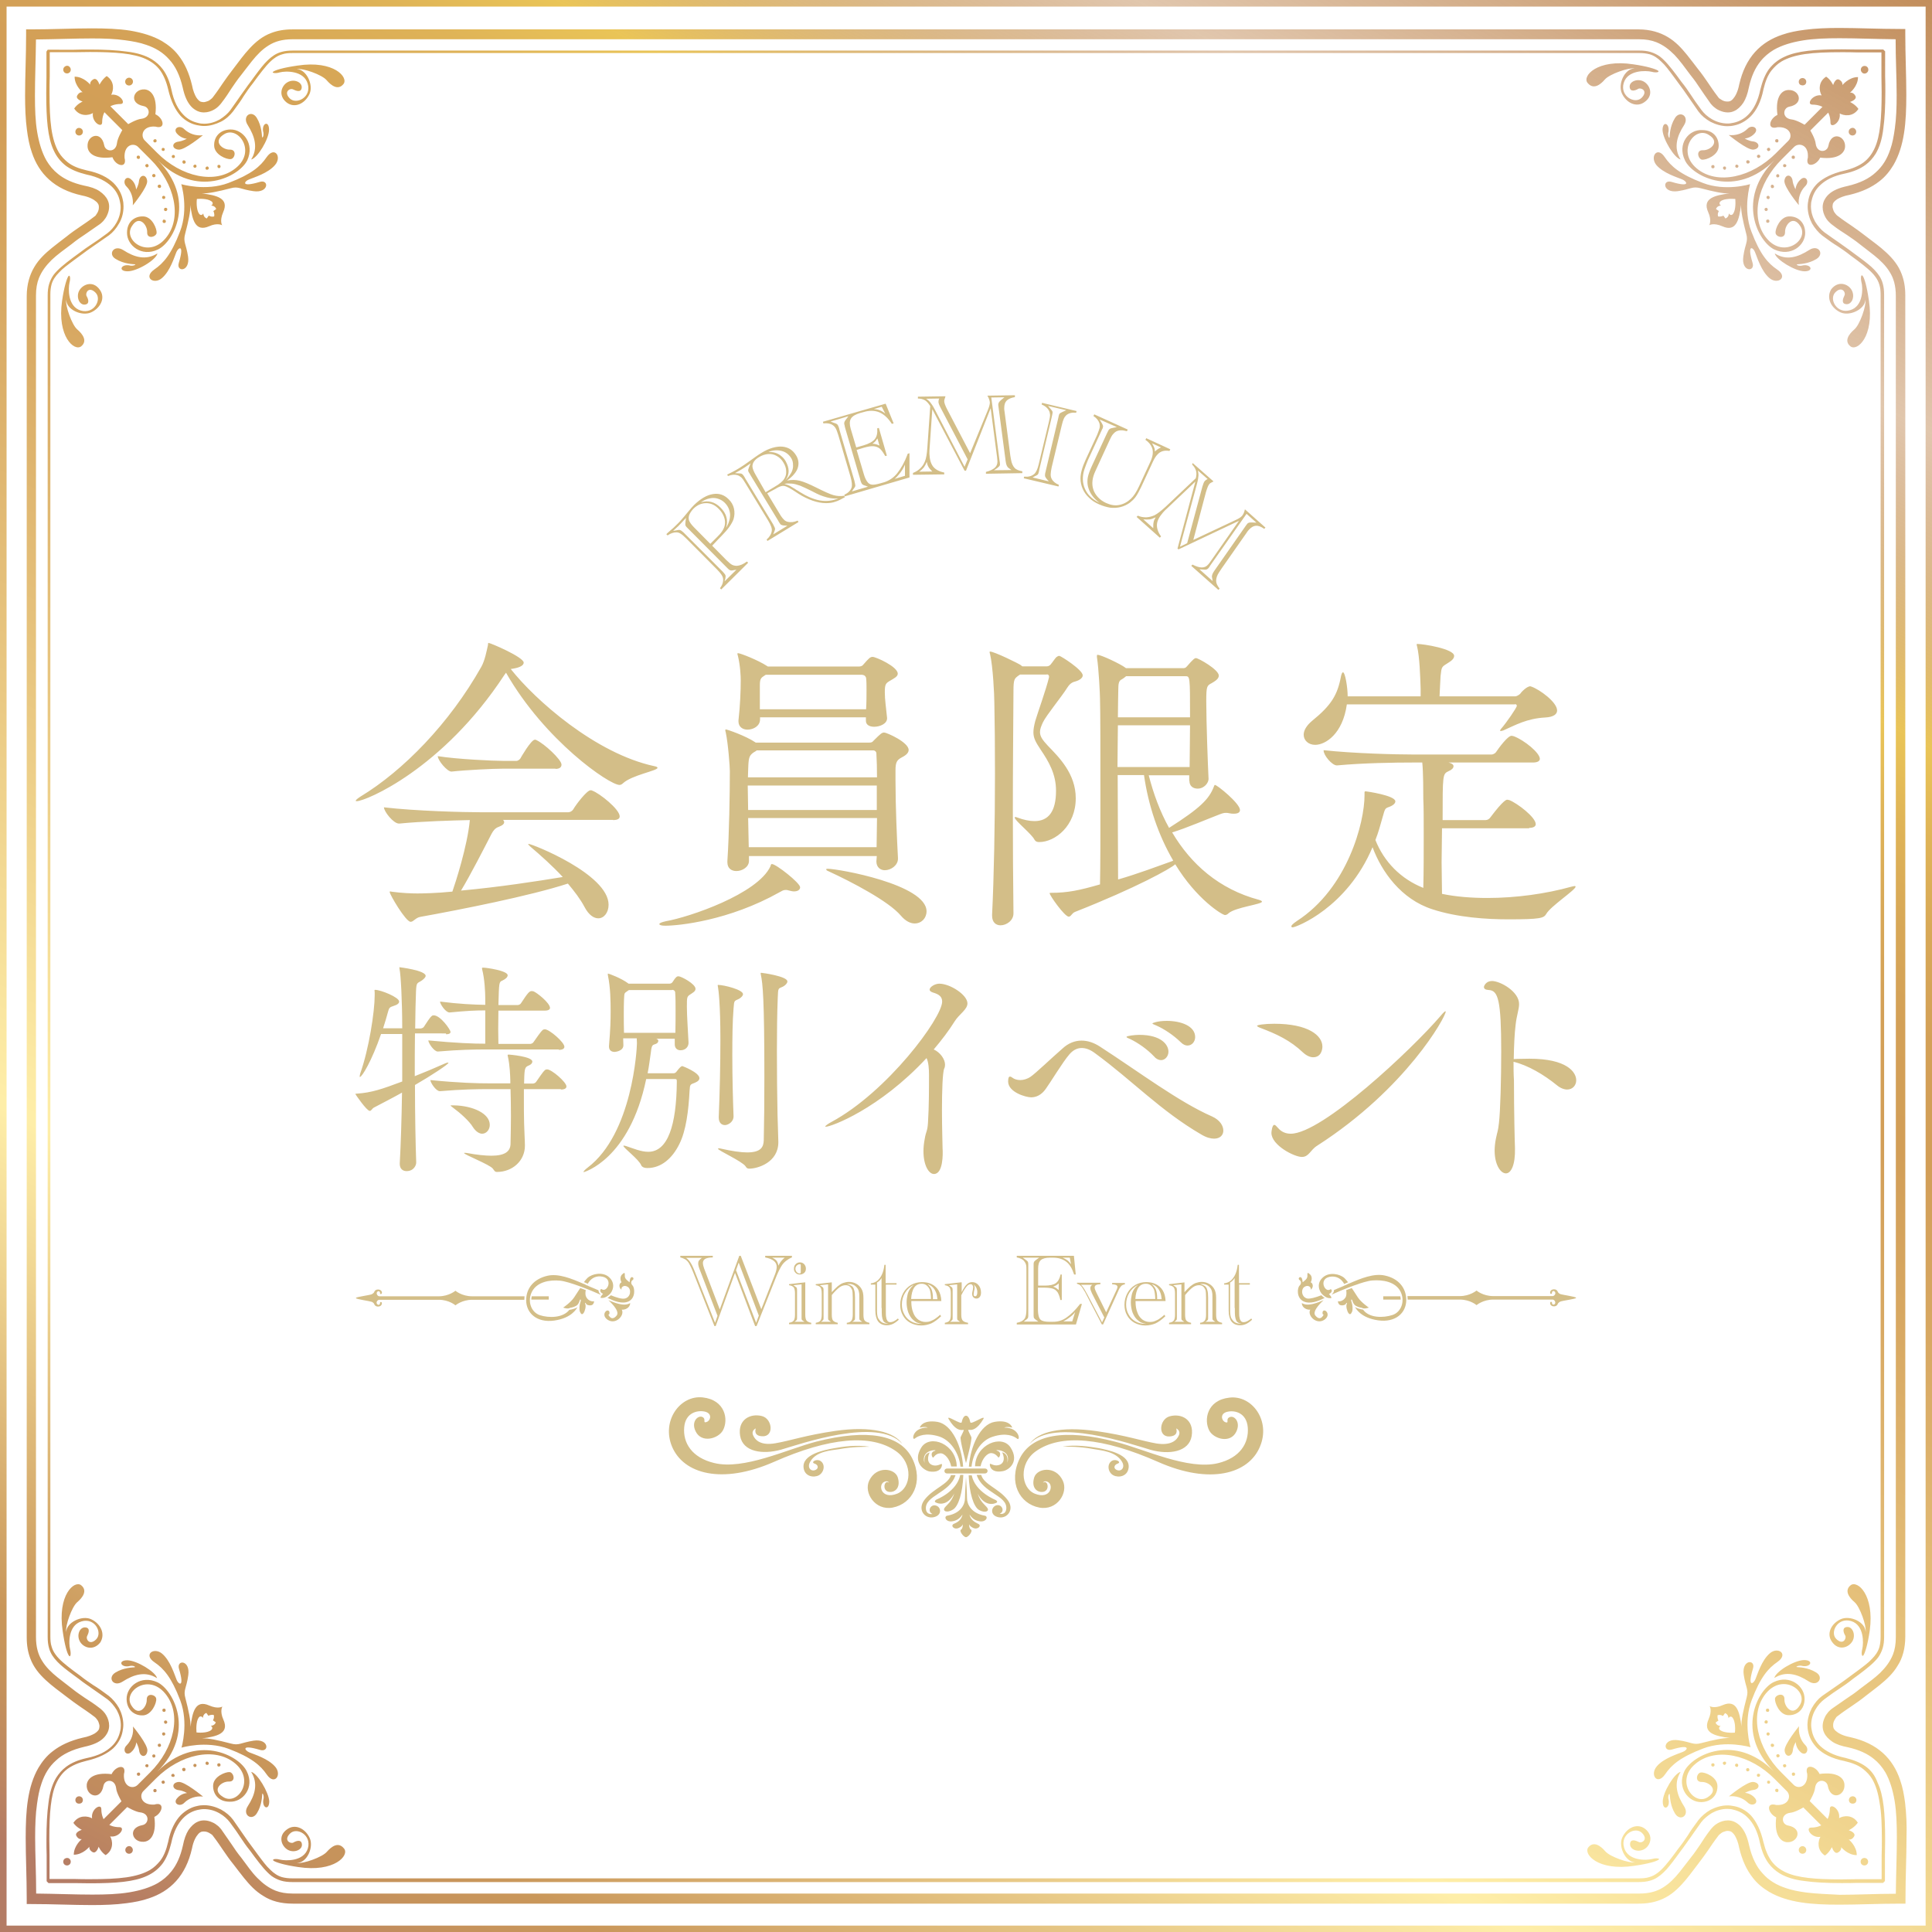 <?xml version="1.0" encoding="utf-8"?>
<!-- Generator: Adobe Illustrator 28.1.0, SVG Export Plug-In . SVG Version: 6.00 Build 0)  -->
<svg version="1.1" id="レイヤー_1" xmlns="http://www.w3.org/2000/svg" xmlns:xlink="http://www.w3.org/1999/xlink" x="0px"
	 y="0px" viewBox="0 0 940 940" style="enable-background:new 0 0 940 940;" xml:space="preserve">
<style type="text/css">
	.st0{opacity:0.7;fill:url(#SVGID_1_);}
	.st1{fill:#D3BE88;}
</style>
<linearGradient id="SVGID_1_" gradientUnits="userSpaceOnUse" x1="774.949" y1="-89.895" x2="108.521" y2="1133.685">
	<stop  offset="0" style="stop-color:#A85D15"/>
	<stop  offset="0.133" style="stop-color:#A85D15;stop-opacity:0.5"/>
	<stop  offset="0.152" style="stop-color:#AC6315;stop-opacity:0.598"/>
	<stop  offset="0.178" style="stop-color:#B87414;stop-opacity:0.728"/>
	<stop  offset="0.206" style="stop-color:#CC8F12;stop-opacity:0.875"/>
	<stop  offset="0.23" style="stop-color:#E1AC10"/>
	<stop  offset="0.258" style="stop-color:#D29410"/>
	<stop  offset="0.288" style="stop-color:#C78310"/>
	<stop  offset="0.32" style="stop-color:#C17810"/>
	<stop  offset="0.358" style="stop-color:#BF7510"/>
	<stop  offset="0.416" style="stop-color:#C88521"/>
	<stop  offset="0.53" style="stop-color:#E0B04C"/>
	<stop  offset="0.661" style="stop-color:#FFE884"/>
	<stop  offset="0.7" style="stop-color:#EECC6B"/>
	<stop  offset="0.785" style="stop-color:#C3852C"/>
	<stop  offset="0.815" style="stop-color:#B36B14"/>
	<stop  offset="0.837" style="stop-color:#AE6516"/>
	<stop  offset="0.866" style="stop-color:#A2541D"/>
	<stop  offset="0.887" style="stop-color:#954423"/>
</linearGradient>
<path class="st0" d="M940,0H0v940h940V0z M3.2,936.8V3.2h933.7v933.7H3.2z M39.5,168.5c3.2-2.6,0.7-6-1.9-8.2
	c-2.6-2.2-5.9-11.5-5.4-14.5c0.1,4.9,7.6,8.2,12.1,6.2c4.6-2.1,7.2-7.1,4.2-11.1c-3.2-4.5-8.1-2.7-9.9,0.4c-1.7,3-0.1,7.1,2.6,6.9
	c2.7-0.2,1.7-2.9,0.9-4.2c-0.7-1.5,1.1-4.9,4.4-1.6c3.2,3.2-0.7,10.6-7.2,8.7c-6.5-2-6.1-10.9-5.5-13.5c0.7-2.6,0.1-4.2-0.6-3.1
	c-0.7,1.1-2,5-3,11.9C27.7,163.8,36.2,171.1,39.5,168.5z M136.2,35.2c2.6-0.7,11.6-1,13.5,5.5c2,6.5-5.4,10.4-8.7,7.2
	c-3.2-3.2,0.1-5.2,1.6-4.4c1.4,0.7,4,1.7,4.2-0.9s-3.7-4.4-6.9-2.6c-3,1.7-4.7,6.5-0.4,9.9c4,3,9,0.4,11.1-4.2
	c2-4.5-1.5-11.9-6.2-12.1c3-0.5,12.2,2.7,14.5,5.4s5.6,5.1,8.2,1.9c2.6-3.2-4.6-11.7-22.3-9c-7,1-10.9,2.2-11.9,3
	C132.1,35.3,133.6,36,136.2,35.2z M67.9,77.1c0.1-0.1,0.2-0.4,0.2-0.6s-0.1-0.4-0.2-0.6c-0.1-0.1-0.4-0.2-0.6-0.2
	c-0.2,0-0.4,0.1-0.6,0.2c-0.1,0.1-0.2,0.4-0.2,0.6s0.1,0.4,0.2,0.6c0.1,0.1,0.4,0.2,0.6,0.2C67.5,77.4,67.8,77.3,67.9,77.1z
	 M72,81.2c0.4-0.2,0.4-0.7,0.1-1.1l0,0c-0.2-0.4-0.7-0.4-1.1-0.1c-0.4,0.2-0.4,0.7-0.1,1.1l0,0C71.2,81.5,71.7,81.5,72,81.2z
	 M77.9,91.4c0.4-0.1,0.6-0.6,0.4-1.1c-0.1-0.4-0.6-0.6-1.1-0.4c-0.4,0.1-0.6,0.6-0.4,1.1C77,91.4,77.5,91.6,77.9,91.4z M75.3,86.1
	c0.4-0.2,0.5-0.7,0.2-1.1l0,0c-0.2-0.4-0.7-0.5-1.1-0.2c-0.4,0.2-0.5,0.7-0.2,1.1l0,0C74.4,86.2,74.9,86.4,75.3,86.1z M79.4,95.3
	c-0.4,0.1-0.6,0.6-0.5,1s0.6,0.6,1,0.5s0.6-0.6,0.5-1C80.3,95.5,79.9,95.2,79.4,95.3z M81.4,101.8c0-0.5-0.4-0.7-0.9-0.7
	s-0.7,0.4-0.7,0.9c0,0.5,0.4,0.7,0.9,0.7C81,102.7,81.4,102.3,81.4,101.8z M79.3,107.1c-0.1,0.1-0.2,0.4-0.2,0.6
	c0,0.2,0.1,0.4,0.2,0.6c0.1,0.1,0.4,0.2,0.6,0.2c0.2,0,0.4-0.1,0.6-0.2c0.1-0.1,0.2-0.4,0.2-0.6c0-0.2-0.1-0.4-0.2-0.6
	c-0.1-0.1-0.4-0.2-0.6-0.2C79.6,106.8,79.4,106.9,79.3,107.1z M56.3,126c4,2.5,8.5,2.5,9.4,2.6c0.7,0.1-1.1,1.1-2.9,0.5
	c-4-0.6-5.4,2.9-0.7,2.9s13.9-5.6,14.5-8.7c-5.6,3.5-11.2,1.9-16.6-1.6C55.4,118.8,52.3,123.7,56.3,126z M63.7,87.2
	c-2.5-2.1-4.4,1.4-2.1,3.6c2.2,2.2,3.4,5.6,3,9.1c0,0,7.4-9,7-11.9c-0.4-3.4-3.6-3.2-4,0.2c-0.2,2.1-1.4,4-1.4,4
	S66.2,89.2,63.7,87.2z M60.6,76.8c-0.4-6.4,4.5-7.6,6.7-5.2c2.2,2.2,6,6,6,6C85,89.2,88.9,106,80.6,115.9c-8.5,10.2-21,0.9-16.4-5.9
	c3.4-5.6,7.5-0.6,7.4,2.9c-0.2,3.6,4.2,2.5,4.6,0.5c0.2-2-2.1-7.9-6.4-8.1s-8,2.6-8,7.9c-0.1,6.2,7.1,12,15,8.2
	c7.9-3.7,18.8-24.6-0.1-43.5c19,19,39.8,7.9,43.6,0.1c3.7-8-2-15.1-8.2-15c-5.2,0.1-8.1,3.7-7.9,8s6.1,6.7,8.1,6.4
	c2-0.2,3.1-4.7-0.5-4.6c-3.5,0.1-8.5-3.9-2.9-7.4c6.7-4.5,16.1,8,5.9,16.3c-9.9,8.2-26.7,4.4-38.4-7.4c0,0-3.7-3.7-6-6
	c-2.2-2.2-1.1-7.2,5.2-6.7c5.2,1.5,4.1-4.1,0-6c1.1-9.1-2.5-11.9-5.2-12.1c-5.4-0.4-8,6.7-0.6,8.1c3.4,0.6,3.7,5.6-1,6.2
	c-2.4,0.2-6.4,2.6-6.4,2.6l-8.7-8.7c0,0,1.9-1.1,4.9-1.1c3,0,0-5.2-4.5-4.5c1.1-1.9,1.9-6.4-2.2-9.1c-2.2,1.6-3.5,4.2-3.5,4.2
	s-1.1-3.7-3-2.6c-1.9,1.1-1.5,2.6-1.5,2.6s-3.1-3.9-7.6-3.9c0,4.5,3.9,7.6,3.9,7.6s-1.5-0.4-2.6,1.5c-1.1,1.9,2.6,3,2.6,3
	s-2.6,1.1-4.1,3.4c2.6,4.1,7.2,3.4,9.1,2.2c-0.7,4.5,4.5,7.6,4.5,4.5c0-3,1.1-4.9,1.1-4.9l8.7,8.7c0,0-2.4,4-2.6,6.4
	c-0.6,4.7-5.6,4.2-6.2,1c-1.4-7.4-8.5-4.9-8.1,0.6c0.1,2.9,3,6.4,12.1,5.2C56.3,80.9,62,82.1,60.6,76.8z M74.8,68
	c-0.1,0.1-0.2,0.4-0.2,0.5c0,0.2,0.1,0.4,0.2,0.6c0.1,0.1,0.4,0.2,0.6,0.2s0.4-0.1,0.6-0.2c0.1-0.1,0.2-0.4,0.2-0.6
	c0-0.2-0.1-0.4-0.2-0.6c-0.1-0.1-0.4-0.2-0.6-0.2C75.2,67.8,74.9,67.9,74.8,68z M94.1,80.6c-0.1,0.4,0.1,0.9,0.5,1
	c0.4,0.1,0.9-0.1,1-0.5c0.1-0.4-0.1-0.9-0.5-1l0,0C94.7,80,94.3,80.3,94.1,80.6z M100.7,82.6c0.5,0,0.9-0.4,0.9-0.7
	c0-0.5-0.4-0.9-0.7-0.9c-0.5,0-0.9,0.4-0.9,0.7C99.9,82.2,100.2,82.6,100.7,82.6z M83.9,76.8L83.9,76.8c0.4,0.2,0.9,0.1,1.1-0.2
	s0.1-0.9-0.2-1.1c-0.4-0.2-0.9-0.1-1.1,0.2S83.5,76.5,83.9,76.8z M78.9,73.3L78.9,73.3c0.4,0.2,0.9,0.2,1.1-0.1
	c0.2-0.4,0.2-0.9-0.1-1.1l0,0c-0.4-0.2-0.9-0.2-1.1,0.1S78.6,73,78.9,73.3z M88.8,78.5c-0.1,0.4,0,0.9,0.4,1.1
	c0.4,0.1,0.9,0,1.1-0.4c0.1-0.4,0-0.9-0.4-1.1C89.4,77.9,88.9,78,88.8,78.5z M107.1,81.6c0.1-0.1,0.2-0.4,0.2-0.6s-0.1-0.4-0.2-0.6
	c-0.1-0.1-0.4-0.2-0.6-0.2s-0.4,0.1-0.6,0.2c-0.1,0.2-0.1,0.5-0.1,0.6c0,0.2,0.1,0.4,0.2,0.6c0.1,0.1,0.4,0.2,0.6,0.2
	C106.7,81.9,106.9,81.7,107.1,81.6z M122.2,77.6c3-0.6,8.7-9.9,8.7-14.5s-3.5-3.2-2.9,0.7c0.6,1.9-0.2,3.6-0.5,2.9
	c-0.1-0.7-0.1-5.4-2.6-9.4c-2.5-4-7.2-0.9-4.4,3.5C124,66.4,125.7,72,122.2,77.6z M86.8,72.8c3,0.4,11.9-7,11.9-7
	c-3.4,0.4-6.7-0.7-9.1-3c-2.2-2.2-5.6-0.4-3.6,2.1c2.1,2.5,4.9,2.6,4.9,2.6s-1.9,1.1-4,1.4C83.5,69.3,83.4,72.4,86.8,72.8z
	 M129.7,76.5c-3,4.4-7.2,8.2-18.5,12.5c-11.1,4.2-23,0.6-23,0.6s3.7,11.9-0.6,23c-4.2,11.1-8.1,15.5-12.5,18.5
	c-5.6,3.9-0.2,7.6,3.7,4.2c4-3.4,6-10.2,7-12.6c0.9-2.2,4.1-4.4,1.2,5.2c-1.4,4.6,5.6,4.5,4.5-3.1c-1-6.4-2.5-7-1.4-11.1
	c1.6-6.1,2.7-11,2.5-14c0.9,7.2,2.4,13.3,9.1,10.4c4.2-1.9,6.4-0.5,6.4-0.5s-1.4-2,0.5-6.4c3-6.7-3.1-8.2-10.4-9.1
	c3,0.1,7.9-0.9,14-2.5c4-1.1,4.6,0.5,11.1,1.4c7.6,1.1,7.7-5.9,3.1-4.5c-9.6,2.9-7.5-0.4-5.2-1.2c2.4-1,9.2-3,12.6-7
	C137.3,76.3,133.6,70.9,129.7,76.5z M103.4,98.5c0.4,1.1-0.7,1.5-0.7,1.5s1.9,0,2.5,1.7c-1.4,1-1.4,1-1.4,1s0.7,1.1,0.4,2.6
	c-1.5,0.4-2.6-0.4-2.6-0.4s0,0-1,1.4c-1.7-0.6-1.7-2.5-1.7-2.5s-0.4,1.1-1.5,0.7c-1.7-1.1-1.9-5.5-1.6-7.7
	C97.9,96.6,102.2,96.7,103.4,98.5z M37.2,62.8c-0.7,0.7-0.7,1.9,0,2.6c0.7,0.7,1.9,0.7,2.6,0c0.7-0.7,0.7-1.9,0-2.6
	S37.8,62,37.2,62.8z M62.8,37.8c1,0,1.9,0.8,1.9,1.9c0,1-0.8,1.9-1.9,1.9s-1.9-0.8-1.9-1.9C60.9,38.7,61.8,37.8,62.8,37.8z
	 M31.3,32.6c-0.7,0.7-0.7,1.9,0,2.6c0.7,0.7,1.9,0.7,2.6,0c0.7-0.7,0.7-1.9,0-2.6C33.3,31.8,32.1,31.8,31.3,32.6z M780.8,38.7
	c2.2-2.6,11.5-5.9,14.5-5.4c-4.9,0.1-8.2,7.6-6.2,12.1c2.1,4.6,7.1,7.2,11.1,4.2c4.5-3.2,2.7-8.1-0.4-9.9c-3-1.7-7.1-0.1-6.9,2.6
	c0.2,2.7,2.9,1.7,4.2,0.9c1.5-0.7,4.9,1.1,1.6,4.4c-3.2,3.2-10.6-0.7-8.7-7.2c1.9-6.5,10.9-6.1,13.5-5.5c2.6,0.7,4.2,0.1,3.1-0.6
	c-1.1-0.7-5-2-11.9-3c-17.6-2.7-25,5.7-22.3,9C775.2,43.8,778.6,41.3,780.8,38.7z M895.5,152c4.5,2,11.9-1.5,12.1-6.2
	c0.5,3-2.7,12.2-5.4,14.5c-2.6,2.2-5.1,5.6-1.9,8.2c3.2,2.6,11.7-4.6,9-22.3c-1-7-2.2-10.9-3-11.9c-0.7-1.1-1.2,0.5-0.6,3.1
	c0.7,2.6,1,11.6-5.5,13.5c-6.5,2-10.5-5.4-7.2-8.7c3.2-3.2,5.2,0.1,4.4,1.6c-0.7,1.4-1.7,4,0.9,4.2c2.7,0.2,4.4-3.7,2.6-6.9
	c-1.7-3-6.5-4.7-9.9-0.4C888.4,144.9,890.9,149.9,895.5,152z M865.1,69.1c0.1-0.1,0.2-0.4,0.2-0.6c0-0.2-0.1-0.4-0.2-0.6
	c-0.1-0.1-0.4-0.2-0.6-0.2s-0.4,0.1-0.6,0.2c-0.1,0.1-0.2,0.4-0.2,0.6c0,0.2,0.1,0.4,0.2,0.6c0.1,0.1,0.4,0.2,0.6,0.2
	S865,69.3,865.1,69.1z M861,73.3L861,73.3c0.4-0.2,0.4-0.7,0.1-1.1c-0.2-0.4-0.7-0.4-1.1-0.1l0,0c-0.4,0.2-0.4,0.7-0.1,1.1
	S860.6,73.6,861,73.3z M850.1,78c-0.4,0.1-0.6,0.6-0.4,1.1c0.1,0.4,0.6,0.6,1.1,0.4c0.4-0.1,0.6-0.6,0.4-1.1
	C851,78,850.5,77.9,850.1,78z M855.2,75.4L855.2,75.4c-0.4,0.2-0.5,0.7-0.2,1.1c0.2,0.4,0.7,0.5,1.1,0.2l0,0
	c0.4-0.2,0.5-0.7,0.2-1.1C856.1,75.3,855.6,75.1,855.2,75.4z M844.8,80.1c-0.4,0.1-0.6,0.6-0.5,1c0.1,0.4,0.6,0.6,1,0.5
	c0.4-0.1,0.6-0.6,0.5-1C845.6,80.3,845.1,80,844.8,80.1z M839.1,82.6c0.5,0,0.7-0.4,0.7-0.9S839.5,81,839,81c-0.5,0-0.7,0.4-0.7,0.9
	C838.4,82.2,838.8,82.6,839.1,82.6z M833.4,80.3c-0.2,0-0.4,0.1-0.6,0.2c-0.1,0.1-0.2,0.4-0.2,0.6c0,0.2,0.1,0.4,0.2,0.6
	c0.1,0.1,0.4,0.2,0.6,0.2c0.2,0,0.4-0.1,0.6-0.2c0.1-0.1,0.2-0.4,0.2-0.6c0-0.2-0.1-0.4-0.2-0.6C833.8,80.3,833.6,80.3,833.4,80.3z
	 M817.7,77.6c-3.5-5.6-1.9-11.2,1.6-16.6c2.9-4.4-2-7.5-4.4-3.5c-2.5,4-2.5,8.5-2.6,9.4c-0.1,0.7-1.1-1.1-0.5-2.9
	c0.6-4-2.9-5.4-2.9-0.7C809.1,67.8,814.7,77,817.7,77.6z M853.1,72.8c3.4-0.4,3.2-3.6-0.2-4c-2.1-0.2-4-1.4-4-1.4s2.9-0.2,4.9-2.6
	c2.1-2.5-1.4-4.4-3.6-2.1c-2.2,2.2-5.6,3.4-9.1,3C841.3,65.8,850.1,73.1,853.1,72.8z M819.8,78c3.7,7.9,24.6,18.8,43.6-0.1
	c-19,19-7.9,39.8-0.1,43.5c8,3.7,15.1-2,15-8.2c-0.1-5.2-3.7-8.1-8-7.9c-4.2,0.2-6.7,6.1-6.4,8.1c0.2,2,4.7,3.1,4.6-0.5
	c-0.1-3.5,3.9-8.5,7.4-2.9c4.5,6.7-8,16.1-16.4,5.9c-8.2-9.9-4.4-26.7,7.4-38.4c0,0,3.7-3.7,6-6s7.2-1.1,6.7,5.2
	c-1.5,5.2,4.1,4.1,6,0c9.1,1.1,11.9-2.5,12.1-5.2c0.4-5.4-6.7-8-8.1-0.6c-0.6,3.4-5.6,3.7-6.2-1c-0.2-2.4-2.6-6.4-2.6-6.4l8.7-8.7
	c0,0,1.1,1.9,1.1,4.9s5.2,0,4.5-4.5c1.9,1.1,6.4,1.9,9.1-2.2c-1.5-2.2-4.1-3.4-4.1-3.4s3.7-1.1,2.6-3c-1.1-1.9-2.6-1.5-2.6-1.5
	s3.9-3.1,3.9-7.6c-4.5,0-7.6,3.9-7.6,3.9s0.4-1.5-1.5-2.6s-3,2.6-3,2.6s-1.1-2.6-3.4-4.1c-4.1,2.6-3.4,7.2-2.2,9.1
	c-4.5-0.7-7.6,4.5-4.5,4.5s4.9,1.1,4.9,1.1l-8.7,8.7c0,0-4-2.4-6.4-2.6c-4.7-0.6-4.2-5.6-1-6.2c7.4-1.4,4.9-8.5-0.6-8.1
	c-2.9,0.1-6.4,3-5.2,12.1c-4.1,1.9-5.2,7.5,0,6c6.4-0.4,7.6,4.5,5.2,6.7c-2.2,2.2-6,6-6,6c-11.7,11.7-28.5,15.6-38.4,7.4
	c-10.2-8.5-0.9-21,5.9-16.3c5.6,3.4,0.6,7.5-2.9,7.4c-3.6-0.2-2.5,4.2-0.5,4.6c2,0.2,7.9-2.1,8.1-6.4s-2.6-8-7.9-8
	C821.7,62.8,815.9,70,819.8,78z M873.1,77.1c0.1-0.1,0.2-0.4,0.2-0.6s-0.1-0.4-0.2-0.6c-0.1-0.1-0.4-0.2-0.6-0.2s-0.4,0.1-0.6,0.2
	c-0.1,0.1-0.2,0.4-0.2,0.6s0.1,0.4,0.2,0.6c0.1,0.1,0.4,0.2,0.6,0.2S873,77.3,873.1,77.1z M861,96.3L861,96.3c0.1-0.4-0.1-0.9-0.5-1
	c-0.4-0.1-0.9,0.1-1,0.5c-0.1,0.4,0.1,0.9,0.5,1C860.5,97,860.9,96.8,861,96.3z M860.1,102c0-0.5-0.4-0.9-0.7-0.9
	c-0.5,0-0.9,0.4-0.9,0.7c0,0.5,0.4,0.9,0.7,0.9C859.7,102.7,860.1,102.3,860.1,102z M864.3,85.1L864.3,85.1
	c-0.2,0.4-0.1,0.9,0.2,1.1c0.4,0.2,0.9,0.1,1.1-0.2c0.2-0.4,0.1-0.9-0.2-1.1C865.1,84.6,864.6,84.7,864.3,85.1z M868.8,80
	c-0.4-0.2-0.9-0.2-1.1,0.1s-0.2,0.9,0.1,1.1c0.4,0.2,0.9,0.2,1.1-0.1l0,0C869.3,80.7,869.2,80.3,868.8,80z M861.6,90.4
	c-0.1,0.4,0,0.9,0.4,1.1c0.4,0.1,0.9,0,1.1-0.4c0.1-0.4,0-0.9-0.4-1.1C862.2,89.7,861.7,89.9,861.6,90.4z M860.1,108.4
	c0.2,0,0.4-0.1,0.6-0.2c0.1-0.1,0.2-0.4,0.2-0.6c0-0.2-0.1-0.4-0.2-0.6c-0.1-0.1-0.4-0.2-0.6-0.2s-0.4,0.1-0.6,0.2
	c-0.1,0.1-0.2,0.4-0.2,0.6c0,0.2,0.1,0.4,0.2,0.6S859.9,108.4,860.1,108.4z M863.5,123.3c0.6,3,9.9,8.7,14.5,8.7
	c4.6,0,3.2-3.5-0.7-2.9c-1.9,0.6-3.6-0.2-2.9-0.5c0.7-0.1,5.4-0.1,9.4-2.6c4-2.5,0.9-7.2-3.5-4.4
	C874.7,125.2,869.1,126.9,863.5,123.3z M876.2,87.2c-2.5,2.1-2.6,4.9-2.6,4.9s-1.1-1.9-1.4-4c-0.4-3.4-3.6-3.6-4-0.2
	c-0.4,3,7,11.9,7,11.9c-0.4-3.4,0.7-6.7,3-9.1C880.6,88.5,878.7,85.1,876.2,87.2z M805.9,80.3c3.4,4,10.2,6,12.6,7
	c2.2,0.9,4.4,4.1-5.2,1.2c-4.6-1.4-4.5,5.6,3.1,4.5c6.4-1,7-2.5,11.1-1.4c6.1,1.6,11,2.7,14,2.5c-7.2,0.9-13.4,2.4-10.4,9.1
	c1.9,4.2,0.5,6.4,0.5,6.4s2-1.4,6.4,0.5c6.7,3,8.2-3.1,9.1-10.4c-0.1,3,0.9,7.9,2.5,14c1.1,4-0.5,4.6-1.4,11.1
	c-1.1,7.6,5.9,7.7,4.5,3.1c-2.9-9.6,0.4-7.5,1.2-5.2c1,2.4,3,9.2,7,12.6c4,3.4,9.4-0.4,3.7-4.2c-4.4-3-8.2-7.2-12.5-18.5
	c-4.2-11-0.6-23-0.6-23s-11.9,3.7-23-0.6c-11.1-4.2-15.5-8.1-18.5-12.5C806.3,70.9,802.6,76.3,805.9,80.3z M844.3,96.8
	c0.2,2.2,0.1,6.6-1.6,7.7c-1.1,0.4-1.5-0.7-1.5-0.7s0,1.9-1.7,2.5c-1-1.4-1-1.4-1-1.4s-1.1,0.7-2.6,0.4c-0.4-1.5,0.4-2.6,0.4-2.6
	s0,0-1.4-1c0.6-1.7,2.5-1.7,2.5-1.7s-1.1-0.4-0.7-1.5C837.6,96.7,842,96.6,844.3,96.8z M878.3,41.1c0.7-0.7,0.7-1.9,0-2.6
	c-0.7-0.7-1.9-0.7-2.6,0c-0.7,0.7-0.7,1.9,0,2.6C876.5,41.7,877.6,41.7,878.3,41.1z M900,62.8c-0.7,0.7-0.7,1.9,0,2.6
	c0.7,0.7,1.9,0.7,2.6,0c0.7-0.7,0.7-1.9,0-2.6C902,62,900.8,62,900,62.8z M908.5,35.2c0.7-0.7,0.7-1.9,0-2.6c-0.7-0.7-1.9-0.7-2.6,0
	c-0.7,0.7-0.7,1.9,0,2.6C906.5,36,907.8,36,908.5,35.2z M900.4,771.3c-3.2,2.6-0.7,6,1.9,8.2c2.6,2.2,5.9,11.5,5.4,14.5
	c-0.1-4.9-7.6-8.2-12.1-6.2c-4.6,2.1-7.2,7.1-4.2,11.1c3.2,4.5,8.1,2.7,9.9-0.4c1.7-3,0.1-7.1-2.6-6.9c-2.7,0.2-1.7,2.9-0.9,4.2
	c0.7,1.4-1.1,4.9-4.4,1.6c-3.2-3.2,0.7-10.6,7.2-8.7s6.1,10.9,5.5,13.5c-0.7,2.6-0.1,4.2,0.6,3.1s2-5,3-11.9
	C912.1,776,903.7,768.7,900.4,771.3z M803.7,904.5c-2.6,0.7-11.6,1-13.5-5.5c-2-6.5,5.4-10.5,8.7-7.2c3.2,3.2-0.1,5.2-1.6,4.4
	c-1.4-0.7-4-1.7-4.2,0.9c-0.2,2.7,3.7,4.4,6.9,2.6c3-1.7,4.7-6.5,0.4-9.9c-4-3-9-0.4-11.1,4.2c-2,4.4,1.5,11.9,6.2,12.1
	c-3,0.5-12.2-2.7-14.5-5.4c-2.2-2.6-5.6-5.1-8.2-1.9c-2.6,3.2,4.6,11.7,22.3,9c7-1,10.9-2.2,11.9-3
	C807.8,904.4,806.3,903.8,803.7,904.5z M907.8,859.5c-2.6-1.9-5.9-3.2-9.9-4.2l0,0l0,0c-5.9-1.2-9.7-3.4-12.2-5.7
	c-2.5-2.4-3.6-5-4.1-7.2c-0.2-1-0.4-2-0.4-3c0-2.6,0.7-5.2,2-7.5s2.9-4,4.5-5.2c3.2-2.4,5.4-3.9,7.4-5.2c2.1-1.4,3.9-2.6,6.5-4.7
	c1-0.7,2-1.5,3-2.2c4.1-3.1,7.1-5.5,9.2-8.2c1-1.4,1.7-2.9,2.2-4.5c0.5-1.6,0.7-3.5,0.7-5.6V143.4c0-2.1-0.2-3.9-0.7-5.6
	c-0.7-2.5-2.1-4.5-4-6.5c-1.9-2-4.4-3.9-7.5-6.2c-1-0.7-2-1.5-3-2.2c-2.6-2-4.5-3.2-6.5-4.7c-2-1.4-4.2-2.9-7.4-5.2
	c-1.6-1.2-3.2-3.1-4.5-5.2c-1.2-2.2-2-4.7-2-7.5c0-1,0.1-2,0.4-3c0.5-2.2,1.6-4.9,4.1-7.2c2.5-2.4,6.2-4.5,12.2-5.7l0,0l0,0
	c4-0.9,7.2-2.2,9.9-4.2c2-1.5,3.5-3.2,4.9-5.4c1.9-3.2,3.1-7.1,3.7-12.1c0.7-5,1-10.9,1-18c0-2.5,0-5-0.1-7.7v-12l-0.9-0.9h-12.5
	c-2.7,0-5.2-0.1-7.7-0.1c-12.7,0-21.6,0.7-27.8,3.6c-3.1,1.4-5.6,3.4-7.6,6c-1.9,2.6-3.2,5.9-4.2,9.9l0,0l0,0
	c-1.2,5.9-3.4,9.7-5.7,12.1c-2.4,2.5-5,3.6-7.2,4.1c-1,0.2-2,0.4-3,0.4c-2.6,0-5.2-0.7-7.5-2s-4-2.9-5.2-4.5
	c-2.4-3.2-3.9-5.4-5.2-7.4c-1.4-2.1-2.6-3.9-4.7-6.5c-0.7-1-1.5-2-2.2-3c-3.1-4.1-5.5-7.1-8.2-9.2c-1.4-1-2.9-1.7-4.5-2.2
	c-1.6-0.5-3.5-0.7-5.6-0.7H142.4c-2.1,0-3.9,0.2-5.6,0.7c-2.5,0.7-4.5,2.1-6.5,4c-2,1.9-3.9,4.4-6.2,7.5c-0.7,1-1.5,2-2.2,3
	c-2,2.6-3.2,4.5-4.7,6.5c-1.4,2-2.9,4.2-5.2,7.4c-1.2,1.6-3.1,3.2-5.2,4.5c-2.2,1.2-4.7,2-7.5,2c-1,0-2-0.1-3-0.4
	c-2.2-0.5-4.9-1.6-7.2-4.1c-2.4-2.5-4.5-6.2-5.7-12.1l0,0l0,0c-0.9-4-2.2-7.2-4.2-9.9c-1.5-2-3.2-3.5-5.4-4.9
	c-3.2-1.9-7.1-3.1-12.1-3.7c-5-0.7-10.9-1-18-1c-2.5,0-5,0-7.7,0.1H23.2l-0.6,0.9v12.5c0,2.7-0.1,5.2-0.1,7.7
	c0,12.7,0.7,21.6,3.6,27.8c1.4,3.1,3.4,5.6,6,7.6c2.6,1.9,5.9,3.2,9.9,4.2l0,0l0,0c5.9,1.2,9.7,3.4,12.2,5.7s3.6,4.9,4.1,7.2
	c0.2,1,0.4,2,0.4,3c0,2.7-0.7,5.2-2,7.5c-1.2,2.2-2.9,4-4.5,5.2c-3.2,2.4-5.4,3.9-7.4,5.2c-2.1,1.4-3.9,2.6-6.5,4.6
	c-1,0.7-2,1.5-3,2.2c-4.1,3.1-7.1,5.5-9.2,8.2c-1,1.4-1.7,2.9-2.2,4.5s-0.7,3.5-0.7,5.6v652.6c0,2.1,0.2,3.9,0.7,5.6
	c0.7,2.5,2.1,4.5,4,6.5c1.9,2,4.4,3.9,7.5,6.2c1,0.7,2,1.5,3,2.2c2.6,2.1,4.5,3.2,6.5,4.7c2,1.4,4.2,2.9,7.4,5.2
	c1.6,1.2,3.2,3.1,4.5,5.2c1.2,2.2,2,4.7,2,7.5c0,1-0.1,2-0.4,3c-0.5,2.2-1.6,4.9-4.1,7.2c-2.5,2.4-6.2,4.5-12.2,5.7l0,0l0,0
	c-4,0.9-7.2,2.2-9.9,4.2c-2,1.5-3.5,3.2-4.9,5.4c-1.9,3.2-3.1,7.1-3.7,12.1c-0.7,5-1,10.9-1,18c0,2.5,0,5,0.1,7.7v12.5l0.9,0.9H36
	c2.7,0,5.2,0.1,7.7,0.1c12.7,0,21.6-0.7,27.8-3.6c3.1-1.4,5.6-3.4,7.6-6c1.9-2.6,3.2-5.9,4.2-9.9l0,0l0,0c1.2-5.9,3.4-9.7,5.7-12.1
	c2.4-2.5,5-3.6,7.2-4.1c1-0.2,2-0.4,3-0.4c2.7,0,5.2,0.7,7.5,2c2.2,1.2,4,2.9,5.2,4.5c2.4,3.2,3.9,5.4,5.2,7.4
	c1.4,2.1,2.6,3.9,4.7,6.5c0.7,1,1.5,2,2.2,3c3.1,4.1,5.5,7.1,8.2,9.2c1.4,1,2.9,1.7,4.5,2.2c1.6,0.5,3.5,0.7,5.6,0.7h655
	c2.1,0,3.9-0.2,5.6-0.7c2.5-0.7,4.5-2.1,6.5-4c2-1.9,3.9-4.4,6.2-7.5c0.7-1,1.5-2,2.2-3c2-2.6,3.2-4.5,4.7-6.5
	c1.4-2,2.9-4.2,5.2-7.4c1.2-1.6,3.1-3.2,5.2-4.5c2.2-1.2,4.7-2,7.5-2c1,0,2,0.1,3,0.4c2.2,0.5,4.9,1.6,7.2,4.1
	c2.4,2.5,4.5,6.2,5.7,12.1l0,0c0.9,4,2.2,7.2,4.2,9.9c1.5,2,3.2,3.5,5.4,4.9c3.2,1.9,7.1,3.1,12.1,3.7c5,0.7,10.9,1,18,1
	c2.5,0,5,0,7.7-0.1h12.5l0.9-0.9V903c0-2.7,0.1-5.2,0.1-7.7c0-12.7-0.7-21.6-3.6-27.8C912.3,863.9,910.4,861.4,907.8,859.5z
	 M915.6,894.9c0,2.4,0,5-0.1,7.7v11.7h-11.7l0,0c-2.7,0-5.2,0.1-7.7,0.1c-12.6,0-21.3-0.7-27.2-3.4c-3-1.4-5.2-3.1-7-5.5
	c-1.7-2.4-3-5.4-3.9-9.2c-1.4-6.1-3.6-10.2-6.1-13c-2.6-2.7-5.5-4-8-4.5c-1.1-0.2-2.2-0.4-3.4-0.4c-3,0-5.7,0.9-8.2,2.1
	c-2.4,1.4-4.4,3.1-5.9,5c-2.4,3.2-4,5.5-5.2,7.5c-1.4,2.1-2.6,3.9-4.6,6.4c-0.7,1-1.5,2-2.2,3c-3.1,4.1-5.5,7.1-8,8.9
	c-1.2,0.9-2.5,1.6-4,2c-1.5,0.5-3.1,0.6-5.1,0.6h-655c-2,0-3.6-0.2-5.1-0.6c-2.1-0.6-4-1.9-5.7-3.6c-1.9-1.7-3.7-4.2-6.1-7.4
	c-0.7-1-1.5-2-2.2-3c-2-2.6-3.2-4.4-4.6-6.4c-1.4-2-2.9-4.2-5.2-7.5c-1.4-1.9-3.4-3.6-5.9-5c-2.4-1.2-5.2-2.1-8.2-2.1
	c-1.1,0-2.2,0.1-3.4,0.4c-2.5,0.5-5.4,1.9-8,4.5c-2.6,2.7-4.9,6.9-6.1,13l0,0c-0.9,3.9-2.1,6.9-3.9,9.2c-1.4,1.7-2.9,3.2-4.9,4.4
	c-2.9,1.7-6.7,2.9-11.5,3.6c-4.9,0.7-10.7,0.9-17.7,0.9c-2.4,0-5,0-7.7-0.1l0,0H24.1v-11.7c0-2.7-0.1-5.2-0.1-7.7
	c0-12.6,0.7-21.3,3.4-27.2c1.4-3,3.1-5.2,5.5-7c2.4-1.7,5.4-3,9.2-3.9c6.1-1.4,10.2-3.6,13-6.1c2.7-2.6,4-5.5,4.5-8
	c0.2-1.1,0.4-2.2,0.4-3.4c0-3-0.9-5.9-2.1-8.2c-1.4-2.4-3.1-4.4-5-5.9c-3.2-2.4-5.5-4-7.5-5.2c-2.1-1.4-3.9-2.6-6.4-4.6
	c-1-0.7-2-1.5-3-2.2c-4.1-3.1-7.1-5.5-8.9-8c-0.9-1.2-1.6-2.5-2-4c-0.5-1.5-0.6-3.1-0.6-5.1V143.4c0-2,0.2-3.6,0.6-5.1
	c0.6-2.1,1.9-4,3.6-5.7c1.7-1.9,4.2-3.7,7.4-6.1c1-0.7,2-1.5,3-2.2c2.6-2,4.4-3.2,6.4-4.6c2-1.4,4.2-2.9,7.5-5.2
	c1.9-1.4,3.6-3.4,5-5.9c1.4-2.4,2.1-5.2,2.1-8.2c0-1.1-0.1-2.2-0.4-3.4c-0.5-2.5-1.9-5.4-4.5-8c-2.7-2.6-6.9-4.9-13-6.1
	c-3.9-0.9-6.9-2.1-9.2-3.9c-1.7-1.4-3.2-2.9-4.4-4.9c-1.7-2.9-2.9-6.7-3.6-11.5c-0.7-4.9-0.9-10.7-0.9-17.7c0-2.4,0-5,0.1-7.7V25.4
	H36l0,0c2.7,0,5.2-0.1,7.7-0.1c12.6,0,21.3,0.7,27.2,3.4c3,1.4,5.2,3.1,7,5.5c1.7,2.4,3,5.4,3.9,9.2l0,0c1.4,6.1,3.6,10.2,6.1,13
	c2.6,2.7,5.5,4,8,4.5c1.1,0.2,2.2,0.4,3.4,0.4c3,0,5.7-0.9,8.2-2.1c2.4-1.2,4.4-3.1,5.9-5c2.4-3.2,4-5.5,5.2-7.5
	c1.4-2.1,2.6-3.9,4.6-6.4c0.7-1,1.5-2,2.2-3c3.1-4.1,5.5-7.1,8-8.9c1.2-0.9,2.5-1.6,4-2c1.5-0.5,3.1-0.6,5.1-0.6h655
	c2,0,3.6,0.2,5.1,0.6c2.1,0.6,4,1.9,5.7,3.6c1.9,1.7,3.7,4.2,6.1,7.4c0.7,1,1.5,2,2.2,3c2,2.6,3.2,4.4,4.6,6.4s2.9,4.2,5.2,7.5
	c1.4,1.9,3.4,3.6,5.9,5c2.4,1.2,5.2,2.1,8.2,2.1c1.1,0,2.2-0.1,3.4-0.4c2.5-0.5,5.4-1.9,8-4.5c2.6-2.7,4.9-6.9,6.1-13
	c0.9-3.9,2.1-6.9,3.9-9.2c1.4-1.7,2.9-3.2,4.9-4.4c2.9-1.7,6.7-2.9,11.5-3.6c4.9-0.7,10.7-0.9,17.7-0.9c2.4,0,5,0,7.7,0.1l0,0h11.7
	v11.7c0,2.7,0.1,5.2,0.1,7.7c0,12.6-0.7,21.3-3.4,27.2c-1.4,3-3.1,5.2-5.5,7c-2.4,1.7-5.4,3-9.2,3.9c-6.1,1.4-10.2,3.6-13,6.1
	c-2.7,2.6-4,5.5-4.5,8c-0.2,1.1-0.4,2.2-0.4,3.4c0,3,0.9,5.9,2.1,8.2c1.4,2.4,3.1,4.4,5,5.9c3.2,2.4,5.5,4,7.5,5.2
	c2.1,1.4,3.9,2.6,6.4,4.6c1,0.7,2,1.5,3,2.2c4.1,3.1,7.1,5.5,8.9,8c0.9,1.2,1.6,2.5,2,4c0.5,1.5,0.6,3.1,0.6,5.1v652.6
	c0,2-0.2,3.6-0.6,5.1c-0.6,2.1-1.9,4-3.6,5.7c-1.7,1.9-4.2,3.7-7.4,6.1c-1,0.7-2,1.5-3,2.2c-2.6,2-4.4,3.2-6.4,4.6
	c-2,1.4-4.2,2.9-7.5,5.2c-1.9,1.4-3.6,3.4-5,5.9c-1.2,2.4-2.1,5.2-2.1,8.2c0,1.1,0.1,2.2,0.4,3.4c0.5,2.5,1.9,5.4,4.5,8
	c2.7,2.6,6.9,4.9,13,6.1c3.9,0.9,6.9,2.1,9.2,3.9c1.7,1.4,3.2,2.9,4.4,4.9c1.7,2.9,2.9,6.7,3.6,11.5
	C915.4,882,915.6,887.8,915.6,894.9z M926.9,877.1c-0.5-3.9-1.2-7.6-2.4-11c-1.7-5.1-4.4-9.6-8.4-13.2c-4-3.6-9.2-6.2-15.9-7.7l0,0
	l0,0c-3.7-0.7-5.9-2-7-3c-0.6-0.5-0.9-1-1.1-1.4c-0.2-0.5-0.2-0.9-0.2-1.4c0-0.9,0.2-1.7,0.7-2.6c0.2-0.4,0.5-0.7,0.7-1.1
	c0.2-0.4,0.5-0.5,0.7-0.7c3.1-2.4,5.2-3.7,7.2-5.1c2-1.4,4-2.7,6.7-4.9c2.2-1.7,4.6-3.5,6.7-5.2c3.2-2.6,6.4-5.5,8.7-9.4
	c2.4-3.7,3.7-8.4,3.7-14.2c0-7.2,0-645.4,0-652.6c0-3.9-0.6-7.2-1.7-10.1c-1.6-4.4-4.4-7.7-7.5-10.6s-6.6-5.4-10-8
	c-2.7-2.1-4.7-3.5-6.7-4.9c-2-1.4-4.1-2.7-7.2-5.1c-0.1-0.1-0.5-0.4-0.7-0.7c-0.4-0.5-0.9-1.1-1.1-1.7c-0.2-0.6-0.5-1.4-0.5-2
	c0-0.5,0.1-0.9,0.2-1.4c0.2-0.6,0.9-1.4,2.1-2.2c1.2-0.7,3.2-1.6,6-2.1l0,0l0,0c5.9-1.4,10.7-3.6,14.5-6.6c2.9-2.2,5.1-5,6.9-8
	c2.6-4.5,4.2-9.7,5.1-15.5c0.9-5.7,1.1-12,1.1-18.7c0-9.2-0.5-19.2-0.5-29.7v-2.2h-2.4c-10.5,0-20.5-0.5-29.7-0.5
	c-6,0-11.6,0.2-16.8,0.9c-3.9,0.5-7.6,1.2-11,2.4c-5.1,1.7-9.6,4.4-13.2,8.4c-3.6,4-6.2,9.2-7.7,15.8l0,0l0,0c-0.7,3.7-2,5.9-3,7
	c-0.5,0.6-1,0.9-1.4,1.1c-0.5,0.2-0.9,0.2-1.4,0.2c-0.9,0-1.7-0.2-2.6-0.7c-0.4-0.2-0.7-0.5-1.1-0.7c-0.4-0.2-0.5-0.5-0.7-0.7
	c-2.4-3.1-3.7-5.2-5.1-7.2c-1.4-2-2.7-4-4.9-6.7c-1.7-2.2-3.5-4.6-5.2-6.7c-2.6-3.2-5.5-6.4-9.4-8.7c-3.7-2.2-8.4-3.7-14.2-3.7
	c-7.2,0-647.9,0-655,0c-3.9,0-7.2,0.6-10.1,1.7c-4.4,1.6-7.7,4.4-10.6,7.5s-5.4,6.6-8,10c-2.1,2.7-3.5,4.7-4.9,6.7s-2.7,4.1-5.1,7.2
	c-0.1,0.1-0.4,0.5-0.7,0.7c-0.5,0.4-1.1,0.9-1.7,1.1c-0.6,0.2-1.4,0.5-2,0.5c-0.5,0-0.9-0.1-1.4-0.2c-0.6-0.2-1.4-0.9-2.2-2.1
	c-0.7-1.2-1.6-3.2-2.1-6l0,0l0,0c-1.4-5.9-3.6-10.7-6.6-14.5c-2.2-2.9-5-5.1-8-6.9c-4.5-2.6-9.7-4.1-15.5-5.1
	c-5.7-0.9-12-1.1-18.7-1.1c-9.2,0-19.2,0.5-29.7,0.5h-2.2v2.4c0,10.5-0.5,20.5-0.5,29.7c0,6,0.2,11.6,0.9,16.8
	c0.5,3.9,1.2,7.6,2.4,11c1.7,5.1,4.4,9.6,8.4,13.2c4,3.6,9.2,6.2,15.9,7.7l0,0l0,0c3.7,0.7,5.9,2,7,3c0.6,0.5,0.9,1,1.1,1.4
	c0.2,0.5,0.2,0.9,0.2,1.4c0,0.9-0.2,1.7-0.7,2.6c-0.2,0.4-0.5,0.7-0.7,1.1c-0.2,0.4-0.5,0.5-0.7,0.7c-3.1,2.4-5.2,3.7-7.2,5.1
	c-2,1.4-4,2.7-6.7,4.9c-2.2,1.7-4.6,3.5-6.7,5.2c-3.2,2.6-6.4,5.5-8.7,9.4c-2.2,3.7-3.7,8.4-3.7,14.2c0,14.5,0,639.1,0,652.6
	c0,3.9,0.6,7.2,1.7,10.1c1.6,4.4,4.4,7.7,7.5,10.6s6.6,5.4,10,8c2.7,2.1,4.7,3.5,6.7,4.9c2,1.4,4.1,2.7,7.2,5.1
	c0.1,0.1,0.5,0.4,0.7,0.7c0.4,0.5,0.9,1.1,1.1,1.7c0.2,0.6,0.5,1.4,0.5,2c0,0.5-0.1,0.9-0.2,1.4c-0.2,0.6-0.9,1.4-2.1,2.2
	c-1.2,0.7-3.2,1.6-6,2.1l0,0l0,0c-5.9,1.4-10.7,3.6-14.5,6.6c-2.9,2.2-5.1,5-6.9,8c-2.6,4.5-4.2,9.7-5.1,15.5
	c-0.9,5.7-1.1,12-1.1,18.7c0,9.2,0.5,19.2,0.5,29.7v2.4H15c10.5,0,20.5,0.5,29.7,0.5c6,0,11.6-0.2,16.8-0.9c3.9-0.5,7.6-1.2,11-2.4
	c5.1-1.7,9.6-4.4,13.2-8.4c3.6-4,6.2-9.2,7.7-15.8l0,0l0,0c0.7-3.7,2-5.9,3-7c0.5-0.6,1-0.9,1.4-1.1c0.5-0.2,0.9-0.2,1.4-0.2
	c0.9,0,1.7,0.2,2.6,0.7c0.4,0.2,0.7,0.5,1.1,0.7c0.4,0.2,0.5,0.5,0.7,0.7c2.4,3.1,3.7,5.2,5.1,7.2c1.4,2,2.7,4,4.9,6.7
	c1.7,2.2,3.5,4.6,5.2,6.7c2.6,3.2,5.5,6.4,9.4,8.7c3.7,2.4,8.4,3.7,14.2,3.7c14.5,0,641.5,0,655,0c3.9,0,7.2-0.6,10.1-1.7
	c4.4-1.6,7.7-4.4,10.6-7.5c2.9-3.1,5.4-6.6,8-10c2.1-2.7,3.5-4.7,4.9-6.7c1.4-2,2.7-4.1,5.1-7.2c0.1-0.1,0.4-0.5,0.7-0.7
	c0.5-0.4,1.1-0.9,1.7-1.1c0.6-0.2,1.4-0.5,2-0.5c0.5,0,0.9,0.1,1.4,0.2c0.6,0.2,1.4,0.9,2.2,2.1c0.7,1.2,1.6,3.2,2.1,6l0,0l0,0
	c1.4,5.9,3.6,10.7,6.6,14.5c2.2,2.9,5,5.1,8,6.9c4.5,2.6,9.7,4.2,15.5,5.1c5.7,0.9,12,1.1,18.7,1.1c9.2,0,19.2-0.5,29.7-0.5h2.4
	v-2.4c0-10.5,0.5-20.5,0.5-29.7C927.8,887.9,927.5,882.3,926.9,877.1z M878.9,920.8c-3.6-0.5-7-1.1-10.1-2.2
	c-4.5-1.5-8.2-3.7-11.2-7.1c-3-3.2-5.2-7.7-6.6-13.7l0,0c-0.9-4.2-2.2-7.1-4.1-9.2c-0.9-1-2-1.7-3-2.2c-1.1-0.5-2.2-0.7-3.2-0.7
	c-1.9,0-3.6,0.6-5,1.4c-0.7,0.4-1.4,0.9-1.9,1.4c-0.5,0.5-1,1-1.4,1.5c-2.5,3.2-3.9,5.5-5.2,7.5c-1.4,2-2.6,3.9-4.7,6.5
	c-1.9,2.4-3.5,4.6-5.2,6.7c-2.5,3.1-5,5.7-8.1,7.6c-3,1.9-6.6,3-11.7,3c-14.5,0-640.7,0-655,0c-3.4,0-6.1-0.5-8.4-1.4
	c-3.5-1.4-6.2-3.5-8.9-6.2s-5-6.1-7.7-9.7c-2.1-2.6-3.4-4.5-4.7-6.5c-1.4-2-2.9-4.2-5.2-7.5c-0.4-0.5-0.9-1-1.4-1.5
	c-0.9-0.7-1.7-1.4-3-1.9c-1.1-0.5-2.5-0.9-3.9-0.9c-1.1,0-2.2,0.2-3.2,0.7c-1.6,0.7-3.1,2.1-4.4,4c-1.2,1.9-2.1,4.4-2.7,7.5l0,0
	c-1.2,5.4-3.1,9.5-5.6,12.6c-1.9,2.4-4.1,4.2-6.6,5.7c-3.9,2.2-8.5,3.6-13.9,4.5c-5.4,0.9-11.4,1.1-18,1.1c-8.4,0-17.6-0.4-27.3-0.5
	c0-9.7-0.5-19-0.5-27.3c0-5.9,0.2-11.4,0.9-16.2c0.5-3.6,1.1-7,2.2-10.1c1.5-4.5,3.7-8.2,7.1-11.2c3.2-3,7.7-5.2,13.7-6.6l0,0
	c4.2-0.9,7.2-2.2,9.2-4.1c1-0.9,1.7-2,2.2-3c0.5-1.1,0.7-2.2,0.7-3.2c0-1.9-0.6-3.6-1.4-5c-0.4-0.7-0.9-1.4-1.4-1.9
	c-0.5-0.5-1-1-1.5-1.4c-3.2-2.5-5.5-3.9-7.5-5.2c-2-1.4-3.9-2.6-6.5-4.7c-2.4-1.9-4.6-3.5-6.7-5.2c-3.1-2.5-5.7-5-7.6-8.1
	c-1.9-3-3-6.6-3-11.7c0-7.2,0-638.1,0-652.6c0-3.4,0.5-6.1,1.4-8.4c1.4-3.5,3.5-6.2,6.2-8.9c2.7-2.6,6.1-5,9.7-7.7
	c2.6-2.1,4.5-3.4,6.5-4.7c2-1.4,4.2-2.9,7.5-5.2c0.5-0.4,1-0.9,1.5-1.4c0.7-0.9,1.4-1.7,1.9-3c0.5-1.1,0.9-2.5,0.9-3.9
	c0-1.1-0.2-2.2-0.7-3.2c-0.7-1.6-2.1-3.1-4-4.4s-4.4-2.1-7.5-2.7c-5.4-1.2-9.5-3.1-12.6-5.6c-2.4-1.9-4.2-4.1-5.7-6.6
	c-2.2-3.9-3.6-8.5-4.5-13.8c-0.9-5.2-1.1-11.2-1.1-17.8c0-8.4,0.4-17.6,0.5-27.3c9.7-0.1,19-0.5,27.3-0.5c5.9,0,11.4,0.2,16.2,0.9
	c3.6,0.5,7,1.1,10.1,2.2c4.5,1.5,8.2,3.7,11.2,7.1c3,3.2,5.2,7.7,6.6,13.7l0,0c0.9,4.2,2.2,7.1,4.1,9.2c0.9,1,2,1.7,3,2.2
	c1.1,0.5,2.2,0.7,3.2,0.7c1.9,0,3.6-0.6,5-1.4c0.7-0.4,1.4-0.9,1.9-1.4c0.5-0.5,1-1,1.4-1.5c2.5-3.2,3.9-5.5,5.2-7.5
	c1.4-2,2.6-3.9,4.7-6.5c1.9-2.4,3.5-4.6,5.2-6.7c2.5-3.1,5-5.7,8.1-7.6c3-1.9,6.6-3,11.7-3c14.5,0,641.5,0,655,0
	c3.4,0,6.1,0.5,8.4,1.4c3.5,1.4,6.2,3.5,8.9,6.2c2.6,2.7,5,6.1,7.7,9.7c2.1,2.6,3.4,4.5,4.7,6.5s2.9,4.2,5.2,7.5
	c0.4,0.5,0.9,1,1.4,1.5c0.9,0.7,1.7,1.4,3,1.9c1.1,0.5,2.5,0.9,3.9,0.9c1.1,0,2.2-0.2,3.2-0.7c1.6-0.7,3.1-2.1,4.4-4
	c1.2-1.9,2.1-4.4,2.7-7.5l0,0c1.2-5.4,3.1-9.5,5.6-12.6c1.9-2.4,4.1-4.2,6.6-5.7c3.9-2.2,8.5-3.6,13.9-4.5c5.4-0.9,11.4-1.1,18-1.1
	c8.4,0,17.6,0.4,27.3,0.5c0,9.7,0.5,19,0.5,27.3c0,5.9-0.2,11.4-0.9,16.2c-0.5,3.6-1.1,7-2.2,10.1c-1.5,4.5-3.7,8.2-7.1,11.2
	c-3.2,3-7.7,5.2-13.7,6.6l0,0c-4.2,0.9-7.2,2.2-9.2,4.1c-1,0.9-1.7,2-2.2,3c-0.5,1.1-0.7,2.2-0.7,3.2c0,1.9,0.6,3.6,1.4,5
	c0.4,0.7,0.9,1.4,1.4,1.9c0.5,0.5,1,1,1.5,1.4c3.2,2.5,5.5,3.9,7.5,5.2c2,1.4,3.9,2.6,6.5,4.7c2.4,1.9,4.6,3.5,6.7,5.2
	c3.1,2.5,5.7,5,7.6,8.1c1.9,3,3,6.6,3,11.7c0,14.5,0,639.1,0,652.6c0,3.4-0.5,6.1-1.4,8.4c-1.4,3.5-3.5,6.2-6.2,8.9
	c-2.7,2.6-6.1,5-9.7,7.7c-2.6,2.1-4.5,3.4-6.5,4.7c-2,1.4-4.2,2.9-7.5,5.2c-0.5,0.4-1,0.9-1.5,1.4c-0.7,0.9-1.4,1.7-1.9,3
	c-0.5,1.1-0.9,2.5-0.9,3.9c0,1.1,0.2,2.2,0.7,3.2c0.7,1.6,2.1,3.1,4,4.4s4.4,2.1,7.5,2.7l0,0c5.4,1.2,9.5,3.1,12.6,5.6
	c2.4,1.9,4.2,4.1,5.7,6.6c2.2,3.9,3.6,8.5,4.5,13.8c0.9,5.4,1.1,11.4,1.1,18c0,8.4-0.4,17.6-0.5,27.3c-9.7,0-19,0.5-27.3,0.5
	C889.3,921.6,883.8,921.4,878.9,920.8z M872,862.6c-0.1,0.1-0.2,0.4-0.2,0.6s0.1,0.4,0.2,0.6c0.1,0.1,0.4,0.2,0.6,0.2
	s0.4-0.1,0.6-0.2c0.1-0.1,0.2-0.4,0.2-0.6s-0.1-0.4-0.2-0.6c-0.1-0.1-0.4-0.2-0.6-0.2C872.3,862.5,872.1,862.5,872,862.6z
	 M867.8,858.5c-0.4,0.2-0.4,0.7-0.1,1.1l0,0c0.2,0.4,0.7,0.4,1.1,0.1c0.4-0.2,0.4-0.7,0.1-1.1l0,0
	C868.7,858.3,868.2,858.3,867.8,858.5z M862,848.4c-0.4,0.1-0.6,0.6-0.4,1.1c0.1,0.4,0.6,0.6,1.1,0.4c0.4-0.1,0.6-0.6,0.4-1.1
	C862.8,848.4,862.3,848.3,862,848.4z M864.6,853.6c-0.4,0.2-0.5,0.7-0.2,1.1l0,0c0.2,0.4,0.7,0.5,1.1,0.2c0.4-0.2,0.5-0.7,0.2-1.1
	C865.5,853.5,865,853.4,864.6,853.6z M860.5,844.4c0.4-0.1,0.6-0.6,0.5-1c-0.1-0.4-0.6-0.6-1-0.5c-0.4,0.1-0.6,0.6-0.5,1
	C859.6,844.3,860,844.5,860.5,844.4z M858.5,837.9c0,0.5,0.4,0.7,0.9,0.7s0.7-0.4,0.7-0.9s-0.4-0.7-0.9-0.7
	C858.9,837,858.5,837.4,858.5,837.9z M860.6,832.7c0.1-0.1,0.2-0.4,0.2-0.6s-0.1-0.4-0.2-0.6c-0.1-0.1-0.4-0.2-0.6-0.2
	s-0.4,0.1-0.6,0.2c-0.1,0.1-0.2,0.4-0.2,0.6s0.1,0.4,0.2,0.6c0.1,0.1,0.4,0.2,0.6,0.2S860.5,832.8,860.6,832.7z M883.6,813.7
	c-4-2.5-8.5-2.5-9.4-2.6c-0.7-0.1,1.1-1.1,2.9-0.5c4,0.6,5.4-2.9,0.7-2.9s-13.9,5.6-14.5,8.7c5.6-3.5,11.2-1.9,16.6,1.6
	C884.4,821,887.6,816.1,883.6,813.7z M876.2,852.6c2.5,2.1,4.4-1.4,2.1-3.6c-2.2-2.2-3.4-5.6-3-9.1c0,0-7.4,9-7,11.9
	c0.4,3.4,3.6,3.2,4-0.2c0.2-2.1,1.4-4,1.4-4S873.7,850.5,876.2,852.6z M903.9,886.8c-2.6-4.1-7.1-3.4-9.1-2.2
	c0.7-4.5-4.5-7.6-4.5-4.5c0,3-1.1,4.9-1.1,4.9l-8.7-8.7c0,0,2.4-4,2.6-6.4c0.6-4.7,5.6-4.2,6.2-1c1.4,7.4,8.5,4.9,8.1-0.6
	c-0.1-2.9-3-6.4-12.1-5.2c-1.9-4.1-7.6-5.2-6,0c0.4,6.4-4.5,7.6-6.7,5.2c-2.2-2.2-6-6-6-6c-11.7-11.7-15.6-28.4-7.4-38.4
	c8.5-10.2,21-0.9,16.4,5.9c-3.4,5.6-7.5,0.6-7.4-2.9c0.2-3.6-4.2-2.5-4.6-0.5c-0.2,2,2.1,7.9,6.4,8.1c4.2,0.2,8-2.6,8-7.9
	c0.1-6.2-7.1-12-15-8.2c-7.9,3.7-18.8,24.6,0.1,43.5c-19-19-39.8-7.9-43.6-0.1c-3.7,8,2,15.1,8.2,15c5.2-0.1,8.1-3.7,7.9-8
	s-6.1-6.7-8.1-6.4c-2,0.2-3.1,4.7,0.5,4.6c3.5-0.1,8.5,3.9,2.9,7.4c-6.7,4.5-16.1-8-5.9-16.3c9.9-8.2,26.7-4.4,38.4,7.4
	c0,0,3.7,3.7,6,6c2.2,2.2,1.1,7.1-5.2,6.7c-5.2-1.5-4.1,4.1,0,6c-1.1,9.1,2.5,11.9,5.2,12.1c5.4,0.4,8-6.7,0.6-8.1
	c-3.4-0.6-3.7-5.6,1-6.2c2.4-0.2,6.4-2.6,6.4-2.6l8.7,8.7c0,0-1.9,1.1-4.9,1.1c-3,0,0,5.2,4.5,4.5c-1.1,1.9-1.9,6.4,2.2,9.1
	c2.2-1.5,3.4-4.1,3.4-4.1s1.1,3.7,3,2.6c1.9-1.1,1.5-2.6,1.5-2.6s3.1,3.9,7.6,3.9c0-4.5-3.9-7.6-3.9-7.6s1.5,0.4,2.6-1.5
	c1.1-1.9-2.6-3-2.6-3S902.4,889.1,903.9,886.8z M865.1,871.7c0.1-0.1,0.2-0.4,0.2-0.6c0-0.2-0.1-0.4-0.2-0.6
	c-0.1-0.1-0.4-0.2-0.6-0.2s-0.4,0.1-0.6,0.2c-0.1,0.1-0.2,0.4-0.2,0.6c0,0.2,0.1,0.4,0.2,0.6c0.1,0.1,0.4,0.2,0.6,0.2
	S865,872,865.1,871.7z M845.7,859.1c0.1-0.4-0.1-0.9-0.5-1c-0.4-0.1-0.9,0.1-1,0.5c-0.1,0.4,0.1,0.9,0.5,1l0,0
	C845.1,859.9,845.6,859.6,845.7,859.1z M839.1,857.1c-0.5,0-0.9,0.4-0.9,0.7s0.4,0.9,0.7,0.9c0.5,0,0.9-0.4,0.9-0.7
	C840,857.5,839.6,857.1,839.1,857.1z M856,863.1c-0.4-0.2-0.9-0.1-1.1,0.2c-0.2,0.4-0.1,0.9,0.2,1.1c0.4,0.2,0.9,0.1,1.1-0.2
	C856.5,863.7,856.4,863.2,856,863.1z M861,866.5L861,866.5c-0.4-0.2-0.9-0.2-1.1,0.1s-0.2,0.9,0.1,1.1l0,0c0.4,0.2,0.9,0.2,1.1-0.1
	C861.4,867.2,861.2,866.7,861,866.5z M851.1,861.4c0.1-0.4,0-0.9-0.4-1.1c-0.4-0.1-0.9,0-1.1,0.4c-0.1,0.4,0,0.9,0.4,1.1
	C850.5,861.9,851,861.7,851.1,861.4z M832.8,858.1c-0.1,0.1-0.2,0.4-0.2,0.6c0,0.2,0.1,0.4,0.2,0.6c0.1,0.1,0.4,0.2,0.6,0.2
	c0.2,0,0.4-0.1,0.6-0.2c0.1-0.1,0.2-0.4,0.2-0.6c0-0.2-0.1-0.4-0.2-0.6c-0.1-0.1-0.4-0.2-0.6-0.2C833.1,858,833,858,832.8,858.1z
	 M817.7,862.1c-3,0.6-8.7,9.9-8.7,14.5c0,4.6,3.5,3.2,2.9-0.7c-0.6-1.9,0.2-3.6,0.5-2.9c0.1,0.7,0.1,5.4,2.6,9.4s7.2,0.9,4.4-3.5
	C815.9,873.5,814.2,867.7,817.7,862.1z M853.1,867c-3-0.4-11.9,7-11.9,7c3.4-0.4,6.7,0.7,9.1,3c2.2,2.2,5.6,0.4,3.6-2.1
	c-2-2.5-4.9-2.6-4.9-2.6s1.9-1.1,4-1.4C856.4,870.6,856.5,867.4,853.1,867z M810.2,863.2c3-4.4,7.2-8.2,18.5-12.5
	c11.1-4.2,23-0.6,23-0.6s-3.7-11.9,0.6-23c4.2-11.1,8.1-15.5,12.5-18.5c5.6-3.9,0.2-7.6-3.7-4.2c-4,3.4-6,10.2-7,12.6
	c-0.9,2.2-4.1,4.4-1.2-5.2c1.4-4.6-5.6-4.5-4.5,3.1c1,6.4,2.5,7,1.4,11.1c-1.6,6.1-2.7,11-2.5,14c-0.9-7.2-2.4-13.3-9.1-10.4
	c-4.2,1.9-6.4,0.5-6.4,0.5s1.4,2-0.5,6.4c-3,6.7,3.1,8.2,10.4,9.1c-3-0.1-7.9,0.9-14,2.5c-4,1.1-4.6-0.5-11.1-1.4
	c-7.6-1.1-7.7,5.9-3.1,4.5c9.6-2.9,7.5,0.4,5.2,1.2c-2.4,1-9.2,3-12.6,7C802.6,863.5,806.3,868.9,810.2,863.2z M836.5,841.3
	c-0.4-1.1,0.7-1.5,0.7-1.5s-1.9,0-2.5-1.7c1.4-1,1.4-1,1.4-1s-0.7-1.1-0.4-2.6c1.5-0.4,2.6,0.4,2.6,0.4s0,0,1-1.4
	c1.7,0.6,1.7,2.5,1.7,2.5s0.4-1.1,1.5-0.7c1.7,1.1,1.9,5.5,1.6,7.7C842,843.2,837.6,843,836.5,841.3z M902.7,877.1
	c0.7-0.7,0.7-1.9,0-2.6c-0.7-0.7-1.9-0.7-2.6,0c-0.7,0.7-0.7,1.9,0,2.6C900.8,877.7,902,877.7,902.7,877.1z M875.7,898.8
	c-0.7,0.7-0.7,1.9,0,2.6c0.7,0.7,1.9,0.7,2.6,0c0.7-0.7,0.7-1.9,0-2.6S876.5,898,875.7,898.8z M905.8,904.5c-0.7,0.7-0.7,1.9,0,2.6
	s1.9,0.7,2.6,0s0.7-1.9,0-2.6C907.7,903.8,906.5,903.8,905.8,904.5z M159,901c-2.2,2.6-11.5,5.9-14.5,5.4c4.9-0.1,8.2-7.6,6.2-12.1
	c-2.1-4.6-7.1-7.2-11.1-4.2c-4.5,3.2-2.7,8.1,0.4,9.9c3,1.7,7.1,0.1,6.9-2.6c-0.2-2.7-2.9-1.7-4.2-0.9c-1.4,0.7-4.9-1.1-1.6-4.4
	s10.6,0.7,8.7,7.2c-2,6.5-10.9,6.1-13.5,5.5c-2.6-0.7-4.2-0.1-3.1,0.6c1.1,0.7,5,2,11.9,3c17.6,2.7,25-5.7,22.3-9
	C164.6,895.9,161.3,898.4,159,901z M44.3,787.8c-4.4-2-11.9,1.5-12.1,6.2c-0.5-3,2.7-12.2,5.4-14.5c2.6-2.2,5.1-5.6,1.9-8.2
	c-3.2-2.6-11.7,4.6-9,22.3c1,7,2.2,10.9,3,11.9c0.7,1.1,1.2-0.5,0.6-3.1c-0.7-2.6-1-11.6,5.5-13.5c6.5-2,10.4,5.4,7.2,8.7
	c-3.2,3.2-5.2-0.1-4.4-1.6c0.7-1.4,1.7-4-0.9-4.2c-2.7-0.2-4.4,3.7-2.6,6.9c1.7,3,6.5,4.7,9.9,0.4C51.4,794.9,48.9,789.9,44.3,787.8
	z M74.8,870.6c-0.1,0.1-0.2,0.4-0.2,0.6c0,0.2,0.1,0.4,0.2,0.6c0.1,0.1,0.4,0.2,0.6,0.2s0.4-0.1,0.6-0.2c0.1-0.1,0.2-0.4,0.2-0.6
	c0-0.2-0.1-0.4-0.2-0.6c-0.1-0.1-0.4-0.2-0.6-0.2S74.9,870.5,74.8,870.6z M78.9,866.5L78.9,866.5c-0.4,0.2-0.4,0.7-0.1,1.1
	s0.7,0.4,1.1,0.1c0.4-0.2,0.4-0.7,0.1-1.1C79.8,866.2,79.3,866.2,78.9,866.5z M89.8,861.7c0.4-0.1,0.6-0.6,0.4-1.1
	c-0.1-0.4-0.6-0.6-1.1-0.4c-0.4,0.1-0.6,0.6-0.4,1.1C88.9,861.7,89.4,861.9,89.8,861.7z M84.6,864.5L84.6,864.5
	c0.4-0.2,0.5-0.7,0.2-1.1c-0.2-0.4-0.7-0.5-1.1-0.2l0,0c-0.4,0.2-0.5,0.7-0.2,1.1C83.8,864.5,84.3,864.6,84.6,864.5z M95.1,859.7
	c0.4-0.1,0.6-0.6,0.5-1s-0.6-0.6-1-0.5c-0.4,0.1-0.6,0.6-0.5,1C94.3,859.6,94.7,859.9,95.1,859.7z M100.7,857.1
	c-0.5,0-0.7,0.4-0.7,0.9c0,0.5,0.4,0.7,0.9,0.7c0.5,0,0.7-0.4,0.7-0.9C101.5,857.5,101.1,857.1,100.7,857.1z M106.5,859.5
	c0.2,0,0.4-0.1,0.6-0.2c0.1-0.1,0.2-0.4,0.2-0.6s-0.1-0.4-0.2-0.6c-0.1-0.1-0.4-0.2-0.6-0.2s-0.4,0.1-0.6,0.2
	c-0.1,0.1-0.2,0.4-0.2,0.6s0.1,0.4,0.2,0.6C106.1,859.5,106.2,859.5,106.5,859.5z M122.2,862.1c3.5,5.6,1.9,11.2-1.6,16.6
	c-2.9,4.4,2,7.5,4.4,3.5c2.5-4,2.5-8.5,2.6-9.4c0.1-0.7,1.1,1.1,0.5,2.9c-0.6,4,2.9,5.4,2.9,0.7
	C130.8,872.1,125.2,862.7,122.2,862.1z M86.8,867c-3.4,0.4-3.2,3.6,0.2,4c2.1,0.2,4,1.4,4,1.4s-2.9,0.1-4.9,2.6
	c-2.1,2.5,1.4,4.4,3.6,2.1c2.2-2.2,5.6-3.4,9.1-3C98.6,874,89.8,866.6,86.8,867z M120.1,861.9c-3.7-7.9-24.6-18.8-43.6,0.1
	c19-19,7.9-39.8,0.1-43.5c-8-3.7-15.1,2-15,8.2c0.1,5.2,3.7,8.1,8,7.9c4.2-0.2,6.7-6.1,6.4-8.1c-0.2-2-4.7-3.1-4.6,0.5
	c0.1,3.5-3.9,8.5-7.4,2.9c-4.5-6.7,8-16.1,16.4-5.9c8.2,9.9,4.4,26.7-7.4,38.4c0,0-3.7,3.7-6,6s-7.1,1.1-6.7-5.2
	c1.5-5.2-4.1-4.1-6,0c-9.1-1.1-11.9,2.5-12.1,5.2c-0.4,5.4,6.7,8,8.1,0.6c0.6-3.4,5.6-3.7,6.2,1c0.2,2.4,2.6,6.4,2.6,6.4l-8.7,8.7
	c0,0-1.1-1.9-1.1-4.9s-5.2,0-4.5,4.5c-1.9-1.1-6.4-1.9-9.1,2.2c1.5,2.2,4.1,3.4,4.1,3.4s-3.7,1.1-2.6,3c1.1,1.9,2.6,1.5,2.6,1.5
	s-3.9,3.1-3.9,7.6c4.5,0,7.6-3.9,7.6-3.9s-0.4,1.5,1.5,2.6c1.9,1.1,3-2.6,3-2.6s1.1,2.6,3.4,4.1c4.1-2.6,3.4-7.2,2.2-9.1
	c4.5,0.7,7.6-4.5,4.5-4.5c-3.1,0-4.9-1.1-4.9-1.1l8.7-8.7c0,0,4,2.4,6.4,2.6c4.7,0.6,4.2,5.6,1,6.2c-7.4,1.4-4.9,8.5,0.6,8.1
	c2.9-0.1,6.4-3,5.2-12.1c4.1-1.9,5.2-7.6,0-6c-6.4,0.4-7.6-4.5-5.2-6.7c2.2-2.2,6-6,6-6c11.7-11.7,28.5-15.6,38.4-7.4
	c10.2,8.5,0.9,21-5.9,16.3c-5.6-3.4-0.6-7.5,2.9-7.4c3.6,0.2,2.5-4.2,0.5-4.6c-2-0.2-7.9,2.1-8.1,6.4c-0.2,4.2,2.6,8,7.9,8
	C118.2,877,124,869.7,120.1,861.9z M66.8,862.6c-0.1,0.1-0.2,0.4-0.2,0.6s0.1,0.4,0.2,0.6c0.1,0.1,0.4,0.2,0.6,0.2
	c0.2,0,0.4-0.1,0.6-0.2c0.1-0.1,0.2-0.4,0.2-0.6s-0.1-0.4-0.2-0.6c-0.1-0.1-0.4-0.2-0.6-0.2C67.2,862.5,66.9,862.5,66.8,862.6z
	 M78.9,843.4L78.9,843.4c-0.1,0.4,0.1,0.9,0.5,1c0.4,0.1,0.9-0.1,1-0.5c0.1-0.4-0.1-0.9-0.5-1C79.4,842.8,79,843,78.9,843.4z
	 M79.8,837.8c0,0.5,0.4,0.9,0.7,0.9c0.5,0,0.9-0.4,0.9-0.7c0-0.5-0.4-0.9-0.7-0.9C80.1,837,79.8,837.4,79.8,837.8z M75.5,854.8
	c0.2-0.4,0.1-0.9-0.2-1.1c-0.4-0.2-0.9-0.1-1.1,0.2c-0.2,0.4-0.1,0.9,0.2,1.1C74.8,855.3,75.3,855.1,75.5,854.8z M71,859.7
	c0.4,0.2,0.9,0.2,1.1-0.1c0.2-0.4,0.2-0.9-0.1-1.1c-0.4-0.2-0.9-0.2-1.1,0.1l0,0C70.5,859,70.7,859.5,71,859.7z M78.3,849.5
	c0.1-0.4,0-0.9-0.4-1.1c-0.4-0.1-0.9,0-1.1,0.4c-0.1,0.4,0,0.9,0.4,1.1C77.7,850,78.1,849.9,78.3,849.5z M79.8,831.3
	c-0.2,0-0.4,0.1-0.6,0.2c-0.1,0.1-0.2,0.4-0.2,0.6c0,0.2,0.1,0.4,0.2,0.6c0.1,0.1,0.4,0.2,0.6,0.2s0.4-0.1,0.6-0.2
	c0.1-0.1,0.2-0.4,0.2-0.6c0-0.2-0.1-0.4-0.2-0.6C80.3,831.4,80,831.3,79.8,831.3z M76.4,816.5c-0.6-3-9.9-8.7-14.5-8.7
	c-4.6,0-3.2,3.5,0.7,2.9c1.9-0.6,3.6,0.2,2.9,0.5c-0.7,0.1-5.4,0.1-9.4,2.6c-4,2.5-0.9,7.2,3.5,4.4C65.2,814.6,70.8,813,76.4,816.5z
	 M63.7,852.6c2.5-2.1,2.6-4.9,2.6-4.9s1.1,1.9,1.4,4c0.4,3.4,3.6,3.6,4,0.2c0.4-3-7-11.9-7-11.9c0.4,3.4-0.7,6.7-3,9.1
	C59.3,851.3,61.2,854.6,63.7,852.6z M133.9,859.6c-3.4-4-10.2-6-12.6-7c-2.2-0.9-4.4-4.1,5.2-1.2c4.6,1.4,4.5-5.6-3.1-4.5
	c-6.4,1-7,2.5-11.1,1.4c-6.1-1.6-11-2.7-14-2.5c7.2-0.9,13.4-2.4,10.4-9.1c-1.9-4.2-0.5-6.4-0.5-6.4s-2,1.4-6.4-0.5
	c-6.7-3-8.2,3.1-9.1,10.4c0.1-3-0.9-7.9-2.5-14c-1.1-4,0.5-4.6,1.4-11.1c1.1-7.6-5.9-7.7-4.5-3.1c2.9,9.6-0.4,7.5-1.2,5.2
	c-1-2.4-3-9.2-7-12.6c-4-3.4-9.4,0.4-3.7,4.2c4.4,3,8.2,7.2,12.5,18.5c4.2,11.1,0.6,23,0.6,23s11.9-3.6,23,0.6s15.5,8.1,18.5,12.5
	C133.6,868.9,137.3,863.5,133.9,859.6z M95.6,842.9c-0.2-2.2-0.1-6.6,1.6-7.7c1.1-0.4,1.5,0.7,1.5,0.7s0-1.9,1.7-2.5
	c1,1.4,1,1.4,1,1.4s1.1-0.7,2.6-0.4c0.4,1.5-0.4,2.6-0.4,2.6s0,0,1.4,1c-0.6,1.7-2.5,1.7-2.5,1.7s1.1,0.4,0.7,1.5
	C102.2,843,97.9,843.2,95.6,842.9z M61.5,898.8c-0.7,0.7-0.7,1.9,0,2.6c0.7,0.7,1.9,0.7,2.6,0c0.7-0.7,0.7-1.9,0-2.6
	C63.4,898,62.3,898,61.5,898.8z M39.8,877.1c0.7-0.7,0.7-1.9,0-2.6c-0.7-0.7-1.9-0.7-2.6,0c-0.7,0.7-0.7,1.9,0,2.6
	C37.8,877.7,39.1,877.7,39.8,877.1z M31.3,904.5c-0.7,0.7-0.7,1.9,0,2.6c0.7,0.7,1.9,0.7,2.6,0s0.7-1.9,0-2.6
	C33.3,903.8,32.1,903.8,31.3,904.5z"/>
<path class="st1" d="M296,632.6c2.8,1.1,7.6,3.3,10.6,1.4c0,2.3-2.5,3.4-4.1,3.2c1.6,2.7-2.9,7.6-6.9,4.9c-3.6-2.5,0.1-6,0.9-3.8
	c0.2,1.5-0.5,1.3-0.5,1.3s1.4,3.6,4,0.5C302,637.8,296,632.6,296,632.6z M307.8,625.5c-1-1-0.8-2.2,0-2.7s0.3-1.6-0.5-1.4
	c-0.8,0.2-0.9,1.7-1,2.5c-1.7-1.4-2.4-1.9-2.3-3.5c0.1-1.2-0.3-1.3-1-0.6c-1.3,0.9-1.4,2.7-0.6,4.1c-1.2,0.4-1.5,2.6,0,3.6
	c-0.4-1.1,1.1-2.6,3-1.4c1.9,1.2,1.5,5.1-1.4,5.7c-1.4,0.3-3.9-0.4-6.8-1.6c-0.1,0.1-0.2,0.2-0.3,0.3c-0.5,0.4-0.9,0.7-1.3,1
	c3.4,1.6,7.1,3.1,10.2,1.7C309.4,631.5,308.8,626.5,307.8,625.5z M262.7,639.9c-4.3-1.4-6.3-6.9-3.8-11.6c2.5-4.6,8.5-5.7,13.6-5.2
	c4.3,0.4,14.8,4.6,19.6,6.8c0,0,0,0,0.1-0.1c-0.7-0.6-1-1.4-1-2c-1.4-0.6-2.7-1.2-4-1.7c-0.3-0.1-0.6-0.2-0.9-0.4l0,0l-0.6-0.3
	c0,0,0,0-0.1,0c-0.2-0.1-0.4-0.1-0.5-0.2c0,0-0.1,0-0.1-0.1c-0.1,0-0.2-0.1-0.2-0.1c-0.1-0.1-0.2-0.1-0.4-0.2l-0.5-0.2l-0.3-0.1
	c-5.5-2.4-11.9-5-17.2-3.8c-6.6,1.5-10.4,6-10.4,11.9c0,6.3,5.2,11.1,13.7,9.9c8.5-1.2,10.8-5.8,11.3-6.5c-0.5,0.4-2.4,1.1-4,1.3
	C273.9,641.3,267,641.3,262.7,639.9z M255.2,630.7c-2.7,0-23.9,0-25.5,0c-5,0-8.1-2.7-8.1-2.7s-3.2,2.7-8.1,2.7c-5,0-28.9,0-28.9,0
	c-0.9,0-1.7-1.3-1.1-2.1c0.7-0.8,1.5-0.1,1.4,0.5s0.7,0.7,0.9,0.1s-0.3-1.8-1.9-1.8s-1.9,1.4-1.9,1.4s-0.5,0.6-1.1,0.9
	c-1.1,0.5-7.7,1.3-7.7,1.8v0.1c0,0.5,6.6,1.4,7.7,1.8c0.7,0.3,1.1,0.9,1.1,0.9s0.3,1.4,1.9,1.4s2-1.2,1.9-1.8
	c-0.1-0.6-1-0.5-0.9,0.1c0.1,0.6-0.7,1.3-1.4,0.5c-0.7-0.8,0.1-2.1,1.1-2.1c0,0,23.9,0,28.9,0c5,0,8.1,2.7,8.1,2.7s3.2-2.7,8.1-2.7
	c1.6,0,22.8,0,25.4,0C255.1,631.8,255.2,631.3,255.2,630.7z M267,632.3v-1.6c0,0-3.9,0-8.3,0c-0.1,0.5-0.2,1.1-0.2,1.6
	C263,632.3,267,632.3,267,632.3z M296.1,621.2c-2.9-2.4-7.9-1.6-10.3,0.6c-0.5,0.5-1.1,1.2-1.7,2c0.1,0.1,0.3,0.1,0.5,0.2
	c0.5,0.2,1,0.4,1.4,0.6c1.1-2.1,3.1-3.7,6-3.6c7,0.4,3.5,8.3,0.7,6.2c-0.8-0.2-1.2,1.5,0.7,2.3c0,0-1.9,2-0.9,2c0.9,0,2,0.1,3.9-1.6
	C298.2,628.4,299.8,624.3,296.1,621.2z M288.8,633.1c-0.3,0.2-2.6,0-3.6-2.1c-0.4-0.7-0.5-2-0.2-3.3c-0.9-0.4-1.8-0.7-2.7-1
	c-1.1,1.7-2.2,3.4-3,4.6c-1.8,2.6-5.3,4.9-5.3,4.9s2.3,0.9,3.4,0.1c1-0.1,2.9-0.7,3.6-1.5c0.7-0.8,0.9-1.6,1.1-2.2
	c0.2-0.6,0.8-0.5,0.3,0.9c-0.5,1.4-0.7,3.7-0.2,4.8c0.5,1.1,1,1.5,1.7,0.6c0.7-0.9,1.3-3.3,0.9-4.3c-0.4-1,0.1-0.9,0.4-0.2
	c0.3,0.7,2.6,1.1,3.3,0.2C289.2,633.7,289.1,632.9,288.8,633.1z M288.2,626.5c-0.4-0.1-0.7-0.3-1-0.4c-2.5-1-5.3-2.3-8.2-3.4v2
	c3.1,1,6.4,2.3,9.3,3.5L288.2,626.5L288.2,626.5z M644,632.6c-2.8,1.1-7.6,3.3-10.6,1.4c0,2.3,2.5,3.4,4.1,3.2
	c-1.6,2.7,2.9,7.6,6.9,4.9c3.6-2.5-0.1-6-0.9-3.8c-0.2,1.5,0.5,1.3,0.5,1.3s-1.4,3.6-4,0.5C638,637.8,644,632.6,644,632.6z
	 M634.3,633.2c3.1,1.4,6.8,0,10.2-1.7c-0.4-0.2-0.9-0.6-1.3-1c-0.1-0.1-0.2-0.2-0.3-0.3c-2.9,1.1-5.4,1.8-6.8,1.6
	c-2.9-0.6-3.3-4.5-1.4-5.7c1.9-1.2,3.4,0.3,3,1.4c1.5-1,1.2-3.2,0-3.6c0.8-1.4,0.7-3.2-0.6-4.1c-0.7-0.7-1.1-0.6-1,0.6
	c0.1,1.6-0.6,2.1-2.3,3.5c-0.1-0.8-0.2-2.3-1-2.5c-0.8-0.2-1.3,0.9-0.5,1.4s1,1.7,0,2.7C631.2,626.5,630.6,631.5,634.3,633.2z
	 M663.2,637.2c-1.6-0.2-3.5-0.9-4-1.3c0.5,0.7,2.8,5.3,11.3,6.5c8.5,1.2,13.7-3.6,13.7-9.9c0-5.9-3.8-10.5-10.4-11.9
	c-5.3-1.2-11.7,1.4-17.2,3.8l-0.3,0.1l-0.5,0.2c-0.1,0.1-0.2,0.1-0.4,0.2c-0.1,0-0.2,0.1-0.2,0.1c0,0-0.1,0-0.1,0.1
	c-0.2,0.1-0.4,0.2-0.5,0.2c0,0,0,0-0.1,0l-0.6,0.3l0,0c-0.3,0.1-0.6,0.3-0.9,0.4c-1.3,0.5-2.6,1.1-4,1.7c0.1,0.6-0.2,1.4-1,2
	c0,0,0,0,0.1,0.1c4.8-2.2,15.3-6.5,19.6-6.8c5.1-0.4,11.1,0.6,13.6,5.2c2.5,4.7,0.5,10.2-3.8,11.6
	C673,641.3,666.1,641.3,663.2,637.2z M684.9,632.3c2.6,0,23.8,0,25.4,0c5,0,8.1,2.7,8.1,2.7s3.2-2.7,8.1-2.7s28.9,0,28.9,0
	c0.9,0,1.7,1.3,1.1,2.1s-1.5,0.1-1.4-0.5c0.1-0.6-0.7-0.7-0.9-0.1c-0.1,0.6,0.3,1.8,1.9,1.8c1.6,0,1.9-1.4,1.9-1.4s0.5-0.6,1.1-0.9
	c1.1-0.5,7.7-1.3,7.7-1.8v-0.1c0-0.5-6.7-1.4-7.7-1.8c-0.7-0.3-1.1-0.9-1.1-0.9s-0.3-1.4-1.9-1.4c-1.6,0-2,1.2-1.9,1.8
	c0.1,0.6,1,0.5,0.9-0.1c-0.1-0.6,0.7-1.3,1.4-0.5c0.7,0.8-0.2,2.1-1.1,2.1c0,0-23.9,0-28.9,0s-8.1-2.7-8.1-2.7s-3.2,2.7-8.1,2.7
	c-1.6,0-22.8,0-25.5,0C684.8,631.3,684.9,631.8,684.9,632.3z M681.5,632.3c0-0.5-0.1-1.1-0.2-1.6c-4.4,0-8.3,0-8.3,0v1.6
	C673,632.3,677,632.3,681.5,632.3z M643.6,630c1.9,1.7,3,1.6,3.9,1.6c1,0-0.9-2-0.9-2c1.9-0.8,1.5-2.5,0.7-2.3
	c-2.8,2.1-6.3-5.8,0.7-6.2c2.9-0.1,4.9,1.5,6,3.6c0.5-0.2,0.9-0.4,1.4-0.6c0.1-0.1,0.3-0.1,0.5-0.2c-0.6-0.8-1.2-1.5-1.7-2
	c-2.4-2.2-7.4-3-10.3-0.6C640.2,624.3,641.8,628.4,643.6,630z M651.5,634.6c0.7,0.9,3,0.5,3.3-0.2c0.3-0.7,0.8-0.8,0.4,0.2
	c-0.4,1,0.2,3.4,0.9,4.3c0.7,0.9,1.2,0.5,1.7-0.6c0.5-1.1,0.3-3.4-0.2-4.8c-0.5-1.4,0.1-1.5,0.3-0.9s0.4,1.4,1.1,2.2
	c0.7,0.8,2.6,1.4,3.6,1.5c1.1,0.8,3.4-0.1,3.4-0.1s-3.5-2.3-5.3-4.9c-0.8-1.2-1.9-3-3-4.6c-0.9,0.3-1.8,0.7-2.7,1
	c0.2,1.4,0.1,2.6-0.2,3.3c-1.1,2.1-3.3,2.3-3.6,2.1C650.9,632.9,650.8,633.7,651.5,634.6z M651.7,626.5v1.7c2.8-1.2,6.2-2.5,9.3-3.5
	v-2c-2.9,1.1-5.7,2.4-8.2,3.4C652.5,626.3,652.1,626.4,651.7,626.5L651.7,626.5z M249.8,325.3c3.5-0.6,5-1.7,5-2.9
	c0-2.7-16.2-9.6-17.1-9.6c-0.3,0-0.2,0.5-0.3,1.1c-0.6,2.7-1.5,7.5-3.2,10.5c-15.6,27.7-38.1,50.6-58.7,63.1
	c-1.7,1.1-2.4,1.7-2.4,2.1c0,0.2,0.2,0.2,0.5,0.2c4.3,0,41.8-15.6,71.8-61.4l0.8-1.1c18.9,33.1,50.3,54.6,55.2,54.6
	c0.6,0,1.2-0.3,1.7-0.8c4.3-4,16.8-6.1,16.8-7.5c0-0.3-0.3-0.6-1.4-0.8c-28.7-6.1-58.2-32.3-70-47.3L249.8,325.3z M298.3,399
	c2.6,0,3.2-0.9,3.2-1.8c0-3.5-9.9-11.3-13.3-12.5c-0.3-0.2-0.6-0.2-0.9-0.2c-1.7,0-6.9,6.7-8.4,9.3c-0.5,0.8-1.5,1.4-2.4,1.4h-42.4
	c-8.7,0-31.9-0.6-47.3-2.4c0,2,4.6,7.9,7.3,7.9h0.2c11.3-1.1,25.2-1.5,34.3-1.7c-1.2,12.7-7,30.5-8.5,34.8
	c-7.8,0.8-14.8,0.9-17.1,0.9c-3,0-7.5-0.2-12-0.8c-0.5,0-0.9-0.2-1.1-0.2c-0.3,0-0.3,0.2-0.3,0.3c0,1.2,7.8,14.5,10.2,14.5
	c1.4,0,2.4-2,4.7-2.4c19.4-3.5,53.4-10.2,71.8-16.2c3.2,3.8,6.1,7.6,8.1,11.4c2.1,4,4.6,5.5,6.7,5.5c2.7,0,5-2.7,5-6.6
	c0-14.9-37.2-29.6-38.9-29.6c-0.2,0-0.2,0-0.2,0c0,0.3,0.3,0.6,0.9,1.2c5.2,4.4,11,9.6,15.9,14.9c-12.8,2.1-30.9,4.9-49.5,6.6
	c4.4-7.2,11.4-20.9,14.9-27.7c0.8-1.5,1.8-2.7,3.2-3.2c2.1-0.8,2.9-1.5,2.9-2.4c0-0.3-0.2-0.8-0.6-1.1H298.3z M270.3,374.1
	c2.3,0,2.9-1.1,2.9-2.1c0-2.4-8.4-10.2-12.2-11.9c-0.2-0.2-0.5-0.2-0.8-0.2c-1.8,0-7,9-7,9.1c-0.5,0.8-1.5,1.2-1.8,1.2h-6.7
	c-4.7,0-22.3-0.8-31.7-2.3c0,2.1,4.6,7.5,6.6,7.5c0.2,0,0.2,0,0.2,0c7.3-0.8,20.1-1.4,24.7-1.4H270.3z M374.9,421.4
	c-6.2,13.6-39.8,24.9-50.9,26.8c-2.1,0.5-3.2,0.9-3.2,1.4c0,0.5,1.1,0.8,2.9,0.8c6.4,0,30.9-2.4,55.6-16.3c1.1-0.6,1.8-1.1,2.9-1.1
	c0.5,0,0.9,0,1.4,0.2c1.1,0.3,2,0.5,2.7,0.5c2,0,3-0.9,3-2c0-2.1-11.7-11.3-13.7-11.3C375.2,420.3,375,420.8,374.9,421.4z
	 M426.4,419.1c0,2.9,2,4.3,4.1,4.3c2.9,0,6.4-2.3,6.4-5.6c0-0.2,0-0.2,0-0.3c-0.5-9.3-1.2-25-1.2-37.7c0-1.7,0-3.5,0-5
	c0-3.7,0.6-4.9,2.7-6.1c1.8-0.9,3.7-2.1,3.7-3.8c0-3.8-10.7-8.5-11.9-8.5c-1.1,0-1.7,0.5-5.2,4c-0.6,0.8-1.2,0.9-2,0.9h-55.3
	c-5-3.4-14-6.4-14.5-6.4c-0.3,0-0.3,0.2-0.3,0.3c0,0.3,0,0.6,0.2,1.1c1.2,5.6,2,16.8,2,18.8c0,10.8-0.3,30.2-1.2,43.9
	c0,0.2,0,0.3,0,0.5c0,3.1,2.1,4.3,4.4,4.3c2.9,0,6.1-2,6.1-4.9v-2.4h62.2L426.4,419.1z M431.6,349.3c-0.5-5.2-1.1-8.8-1.1-12.5
	c0-4.1,0.5-4.4,2.9-5.8c1.5-0.9,3.4-1.8,3.4-3.2c0-3.5-10.7-8.2-12.2-8.2c-1.2,0-1.8,0.6-4.6,3.8c-0.6,0.8-1.5,0.9-2.3,0.9h-44.1
	l-0.3-0.2c-4.4-2.9-13.1-6.3-14.2-6.3c-0.2,0-0.3,0-0.3,0.3c0,0.2,0,0.5,0.2,0.9c1.2,4.9,1.4,10.1,1.4,12c0,5.2-0.3,12.5-1.1,19.5
	c0,0.2,0,0.3,0,0.5c0,2.7,2.1,4,4.4,4c2.9,0,6.1-1.8,6.1-5V349h51.5v1.7c0,2,1.8,2.9,4,2.9c2.9,0,6.3-1.5,6.3-4.1V349.3z M425,365.1
	c0.6,0,1.4,0.6,1.4,1.5c0.2,3.4,0.3,7.3,0.3,11.6h-62.8c0-2.4,0.2-4.4,0.2-5.9c0.2-3.8,0.6-4.9,2.7-6.3c0.5-0.3,1.1-0.6,1.4-0.9H425
	z M426.7,394.1h-62.7c0-4.3-0.2-8.4-0.2-11.9h62.8V394.1z M426.7,398c0,4.7-0.2,9.6-0.2,14.2h-62.2l-0.3-14.2H426.7z M419.7,328.4
	c1.1,0,1.7,1.1,1.7,1.5c0.2,1.7,0.2,3.5,0.2,5.6c0,2.9,0,6.1-0.2,9.6h-51.7v-11.6c0-3.2,0.5-3.7,2.4-4.9l0.5-0.3H419.7z M445,449.3
	c3.4,0,5.8-2.6,5.8-5.9c0-13.1-43-20.7-48-20.7c-0.6,0-0.8,0-0.8,0.3s0.3,0.6,1.1,0.9c11.3,5.2,29.3,14.6,35.2,21.6
	C440.6,448.2,443,449.3,445,449.3z M509.3,328.1c0.8,0,1.1,0.5,1.1,1.1c0,0,0,0.2,0,0.3c-1.4,5.9-5.5,17.2-6.7,21.3
	c-0.6,2.3-0.9,4-0.9,5.5c0,2.9,1.2,4.9,3.5,8.4c4,5.9,7.5,11.9,7.5,20c0,10.2-3.7,14.8-10.5,14.8c-2.4,0-5.3-0.6-8.2-1.7
	c-0.5-0.2-0.9-0.3-1.1-0.3c-0.3,0-0.3,0.2-0.3,0.3c0,1.4,8.2,7.9,9.6,10.7c0.5,0.9,1.2,1.2,2.3,1.2c7.8,0,17.8-7.9,17.8-21.3
	c0-12-8.2-20-13.6-25.6c-2.4-2.6-3.8-4.4-3.8-6.6c0-1.4,0.5-2.7,1.4-4.7c1.8-3.7,9-12.3,12-17.1c1.5-2.3,2.9-2.6,4-2.9
	c2-0.6,3.4-1.7,3.4-2.9c0-2.7-10.7-9.5-11.4-9.5c-0.5,0-0.9,0.3-1.4,0.6c-0.6,0.5-2,2.7-2.9,3.7c-0.6,0.6-1.2,0.8-1.8,0.8h-11.9
	c-0.2-0.2-0.5-0.3-0.6-0.5c-1.2-0.9-13.1-6.7-15.1-6.7c-0.2,0-0.2,0-0.2,0.3c0,0.2,0,0.5,0.2,0.9c1.4,5.9,2.1,19.8,2.1,24.1
	c0.2,9.1,0.3,21.2,0.3,34.2c0,23.8-0.5,50.6-1.4,68.5c0,0.2,0,0.3,0,0.5c0,3.4,2,4.7,4.1,4.7c2.9,0,6.3-2.3,6.3-5.8
	c-0.2-15.7-0.3-32.9-0.3-50c0-20.7,0.2-41.2,0.3-58.1c0-5.9,0.5-6.1,2.3-7.5l0.9-0.6H509.3z M578.7,379.9c0,2.6,1.8,3.8,4,3.8
	c3.2,0,5.5-2.9,5.3-5c-0.3-5.9-1.1-27.1-1.1-37.5c0-7.3,0.3-7.6,2.6-8.8c1.5-0.9,3.5-2,3.5-3.7c0-2.9-9.9-8.5-11.1-8.5
	c-0.6,0-1.2,0.3-4.4,4c-0.6,0.8-1.2,0.9-2,0.9h-27.7l-0.2-0.2c-2.7-2-11.9-6.3-13.6-6.3c-0.3,0-0.3,0.2-0.3,0.6c0,0.2,0,0.3,0,0.5
	c0.9,5.6,1.5,18.4,1.5,20.4c0.2,5.5,0.2,27.4,0.2,49.2c0,16,0,31.9-0.2,41c-10.1,2.9-15.7,4.1-23.9,4.1c-0.5,0-0.6,0-0.6,0.2
	c0,1.1,7.3,11.4,9.3,11.4c1.1,0,1.5-1.7,3-2.3c29.7-11.7,46.8-21.2,48.8-23.2c10.4,17.1,22.9,24.7,24.2,24.7c0.6,0,1.2-0.3,1.8-0.9
	c3.4-2.9,16.2-4.3,16.2-5.6c0-0.3-0.5-0.6-1.5-0.9c-19.4-5.2-33.1-17.4-42.2-32.8c6.7-2,18.1-6.9,22.9-8.7c1.5-0.6,2.3-0.8,3.2-0.8
	c0.6,0,1.1,0,1.8,0.2c0.8,0.2,1.5,0.2,2.1,0.2c2,0,3-0.6,3-1.8c0-3.2-11.1-12.2-12.2-12.2c-0.2,0-0.3,0.3-0.5,0.8
	c-2.3,6.1-6.7,10.5-21.8,20.1c-4.4-7.9-7.6-16.6-9.9-25.6h19.7v2.6V379.9z M579,352.9c0,7-0.2,14.5-0.2,20.3h-35.1
	c0-7.3,0.2-14.3,0.2-20.3H579z M570.5,418.9c-7.3,2.6-17.1,6.3-26.5,9c0-12.8-0.2-32.6-0.2-50.8h12.8c2.1,14.8,7,29.3,14.2,41.6
	L570.5,418.9z M576.7,329c2.3,0,2.3,0,2.3,20h-35.1c0-6.1,0.2-11,0.2-13.7c0-2.6,0.3-4,1.4-4.6c1.1-0.6,1.8-1.2,2.4-1.7H576.7z
	 M744,402.8c2.4,0,3.2-0.9,3.2-1.8c0-3.4-9-10.2-12.8-11.7c-0.3,0-0.6-0.2-1.1-0.2c-0.3,0-1.7,0-8.1,8.5c-0.5,0.8-1.4,1.4-2.3,1.4
	h-21c0-22.3,0-22.4,2.9-23.8c1.5-0.6,2.4-1.5,2.4-2.4c0-0.8-0.8-1.4-2.4-1.8h41c2.6,0,3.4-0.9,3.4-1.8c0-2.9-7.6-9.1-12.7-11
	c-0.3,0-0.6-0.2-1.1-0.2c-1.8,0-6.1,5.8-7.5,7.9c-0.5,0.8-1.7,1.2-2.1,1.2h-38.3c-8.4,0-28.7-0.5-43.5-2.1v0.2
	c0,2.3,4.1,7.2,6.4,7.2c0.2,0,0.2,0,0.2,0c13-1.2,28.4-1.4,36.4-1.4h5c0.5,4.9,0.5,14.6,0.5,17.8c0.2,3.4,0.2,10.4,0.2,18.3
	c0,8.1,0,17.1-0.2,24.9c-11-4.4-19.1-12.7-23.3-23.3c1.4-3.5,2.4-7.2,3.5-11.1c1.2-4.3,1.2-4.3,3.2-5c2.1-0.8,3-1.8,3-2.7
	c0-2.9-14.2-4.9-14.5-4.9s-0.5,0.2-0.5,0.5c0,0.2,0,0.2,0,0.3c0,0.3,0,0.8,0,1.2c0,13-8.1,45.1-32.9,61.1c-2,1.4-2.7,2.1-2.7,2.6
	c0,0.3,0.2,0.5,0.6,0.5c1.7,0,26.5-9.5,38.9-39c4.4,11.9,13.9,25.3,29.1,30.2c12.2,4,26.4,4.9,37,4.9c15.7,0,17.2-0.6,18.4-2.6
	c2.1-3.8,14.3-11.7,14.3-13.3c0-0.2-0.2-0.3-0.5-0.3c-0.3,0-0.8,0.2-1.5,0.3c-12.5,3.5-27.1,5.5-40.9,5.5c-7.9,0-15.4-0.6-22.1-2
	c0-4.6-0.2-9.9-0.2-15.4c0-5.5,0.2-11.1,0.2-16.5H744z M737.1,342.6c0.5,0,0.9,0.3,0.9,0.8c0,0.9-5.2,8.4-7.5,11
	c-0.5,0.5-0.6,0.9-0.6,1.1c0,0.2,0,0.2,0.3,0.2s0.6-0.2,1.2-0.3c5.9-2.6,11.4-5.8,20.3-6.3c4.3-0.2,5.9-1.7,5.9-3.4
	c0-4.1-8.5-10.2-12.4-11.6c-0.2,0-0.5-0.2-0.6-0.2c-1.8,0-4.6,3-5,3.7c-0.6,0.6-1.8,1.2-2.3,1.2h-36.9c0.2-3,0.3-7.5,0.5-9.9
	c0.5-4.6,0.5-4.4,3.7-6.4c1.8-1.1,2.9-2.1,2.9-3.4c0-3.4-14.9-5.8-18-5.8c-0.2,0-0.2,0-0.2,0.2c0,0.3,0,0.6,0.2,1.1
	c1.2,5,1.5,14.3,1.7,20.4v3.8h-35.5c0-4.3-1.2-11.7-2.3-11.7c-0.3,0-0.6,0.6-0.9,1.7c-1.7,9.3-4.7,14.3-14.2,22
	c-2.7,2.3-4,4.6-4,6.7c0,2.7,2.3,4.9,5.6,4.9c4.9,0,13.4-5.2,15.4-19.7H737.1z M217,503.2c1.8,0,2.2-0.6,2.2-1.1
	c0-1.1-4.9-8.1-8.2-8.1c-0.3,0-0.7,0.1-0.9,0.3c-1.2,1-2.5,3.3-3.8,5.2c-0.3,0.6-1.3,0.9-1.7,0.9h-2.6c0.1-7.4,0.2-13.7,0.4-18
	c0.2-4.8,0.6-3.8,2.9-5.4c1.1-0.8,1.8-1.6,1.8-2.2c0-2.7-12.7-4.2-12.7-4.2c-0.1,0-0.1,0-0.1,0.1c0,0.1,0,0.3,0.1,0.8
	c0.6,2.8,1.3,15.4,1.3,28.8h-9.3c0.9-2.7,1.7-5.5,2.5-8.4c0.4-1.5,0.8-1.9,2.4-2.4c2-0.6,2.9-1.3,2.9-2.2c0-2.1-9-5.7-11.7-5.7
	c-0.2,0-0.3,0.1-0.3,0.3c0,0.2,0.1,0.4,0.1,0.9s0,0.9,0,1.5c0,7.9-2.8,26.1-7,37.9c-0.2,0.8-0.3,1.2-0.3,1.6c0,0.1,0,0.2,0.1,0.2
	c1,0,5.7-7.6,10.3-20.9h10.3c0,23.1,0,23.1,0,23.1c-10.1,3.8-14.9,5.4-22,5.9c-0.6,0.1-0.8,0-0.8,0.2c0,0.1,5.5,8.2,7,8.2
	c0.8,0,1.1-1.1,2-1.6c4.7-2.5,9.3-4.8,13.7-7.3c-0.2,12.8-0.6,25.5-1.1,34.4c0,0.1,0,0.2,0,0.3c0,2.5,1.6,3.5,3.3,3.5
	c3.6,0,4.8-3,4.7-4.3c-0.3-8.4-0.6-22.8-0.6-37.6c8-4.6,16.3-10.1,16.3-10.8c0,0-0.1-0.1-0.2-0.1c-0.5,0-1.3,0.3-2.6,0.9
	c-4,1.8-8.8,3.8-13.6,5.7c0-7.2,0-14.2,0.1-20.8H217z M271.9,510.8c2,0,2.7-0.7,2.7-1.5c0-2.2-7.3-8.5-9.5-8.5c-0.3,0-0.8,0.1-1,0.3
	c-1.2,1-3.1,4-4.5,5.9c-0.3,0.6-1.2,0.9-1.6,0.9h-15.5c0-1.9-0.1-4.5-0.1-7.3s0.1-5.9,0.1-8.9h22.7c1.8,0,2.4-0.7,2.4-1.3
	c0-2.4-6.4-7.5-8.1-8.1c-0.2,0-0.5-0.1-0.8-0.1c-1.1,0-1.8,0.7-5.2,5.9c-0.3,0.6-1.2,0.9-1.6,0.9h-9.4c0.3-11.2,0.3-11.2,1.9-11.9
	c1.7-0.8,2.6-1.7,2.6-2.6c0-2.2-10.2-3.7-11.9-3.7c-0.3,0-0.6,0-0.6,0.3c0,0.1,0.1,0.3,0.1,0.6c1.2,4.6,1.5,11.1,1.5,14.1v3.1
	c-5.6-0.1-12.7-0.4-22-1.6c0,1.2,2.7,5.3,4.6,5.3h0.1c8.2-0.8,12.3-1,17.3-1c0,16.2,0,16.2,0,16.2c-5.8,0-14.1-0.3-27.7-1.6
	c0,1.2,2.7,5.4,4.6,5.4c0.1,0,0.1,0,0.1,0c10.5-0.9,17.8-1,23.4-1H271.9z M272.9,530.1c2,0,2.7-0.7,2.7-1.5c0-2.1-7.2-8.3-9.4-8.3
	c-0.3,0-0.8,0.1-1,0.3c-1.2,1-2.9,3.8-4.3,5.7c-0.3,0.6-1.2,0.9-1.6,0.9h-4.3c0-1.6,0.1-2.8,0.1-3.7c0.2-4.5,0.7-4.4,2.6-5.3
	c0.8-0.4,1.3-1,1.3-1.7c0-2.5-11.1-3.4-11.4-3.4c-0.4,0-0.6,0-0.6,0.3c0,0.1,0,0.3,0.1,0.6c1,4.4,1.1,9.2,1.2,11.8v1.3h-10.1
	c-5.8,0-14.6-0.2-28.8-1.6c0,1.2,2.7,5.4,4.6,5.4c0.1,0,0.1,0,0.1,0c10.5-0.9,18.2-1,23.8-1h10.5c0.1,3.6,0.2,8.1,0.2,13.1
	c0,4-0.1,8.6-0.2,13.6c-0.1,3.6-2.7,5.7-9.3,5.7c-3,0-7-0.4-11.8-1.3c-0.6-0.1-1-0.1-1.2-0.1c-0.2,0-0.3,0-0.3,0.1
	c0,0.8,12.5,5.6,14,7.6c0.7,0.9,0.9,1.6,2,1.6c7.4,0,13.6-5.3,13.6-12.8c0-2.2-0.4-9.1-0.4-11c-0.1-3.6-0.1-7.9-0.1-11.8
	c0-1.7,0-3.3,0-4.7H272.9z M234.6,551.6c2,0,3.7-1.9,3.7-4.3c0-5.5-8.1-9.3-17.4-9.5c-1.3,0-1.7,0-1.7,0.1s0.4,0.4,1.3,1.1
	c3.3,2.4,7.9,6.5,9.6,9.4C231.6,550.7,233.3,551.6,234.6,551.6z M328.3,525c1,0,1,0.2,1,1.5c-0.2,20.8-4.3,33.9-13.9,33.9
	c-3.5,0-7.2-1.6-10.8-2.8c-0.6-0.2-0.9-0.2-1.1-0.2c-0.1,0-0.2,0-0.2,0.1c0,1,7.6,6.6,8.7,9.5c0.1,0.2,0.6,1.3,3,1.3
	c6.7,0,12.1-4.7,15.5-11.6c3.3-6.5,4.5-16.3,5-25.9c0.2-3.3,0.3-3.1,2.6-4c1.7-0.7,2.2-1.5,2.2-2.2c0-2.8-8.2-5.9-8.3-5.9
	c-0.6,0-1.3,0.7-2.7,2.5c-0.3,0.4-0.7,1-1.7,1h-12.5c0.7-3.5,1.1-7,1.6-10.4c0.4-3.8,1-3.3,2.4-3.9c0.8-0.3,1.2-0.9,1.2-1.5
	c0-0.3-0.3-0.8-1-1h9v2.6v0.1c0,2,1.3,2.9,2.8,2.9c2.5,0,4-1.8,3.9-3.8c-0.3-6.4-0.8-12.8-0.8-17.4c0-4.9,0-4.9,2-6.2
	c1-0.7,2.2-1.3,2.2-2.5c0-2.4-7-6.1-8.3-6.1c-0.7,0-1.3,0.3-2.8,2.7c-0.3,0.6-1,0.9-1.6,0.9h-19.9l-0.1-0.1
	c-3.4-2.6-9.5-4.8-9.8-4.8c-0.1,0-0.2,0.1-0.2,0.3c0,0.1,0.1,0.3,0.1,0.7c1.2,5.8,1.3,12.2,1.3,17.5c0,4.2-0.1,8.4-0.8,16.7
	c0,0.1,0,0.2,0,0.3c0,1.9,1.3,2.6,2.8,2.6c0.2,0,4.3-0.4,4.2-3.3l-0.1-3.3h6.6c0,0.8,0.1,1.6,0.1,2.4c0,2.4-2.1,43.9-24,60.5
	c-1.2,0.9-2,1.8-2,2.1c0,0.1,0,0.1,0.1,0.1c0.1,0,22.3-6.1,30.4-45.3H328.3z M327,481.6c1.2,0,1.5,0.9,1.5,1.2
	c0.2,2.8,0.2,5.6,0.2,8.9c0,3.1,0,6.6-0.1,10.8h-25c-0.1-3.1-0.1-6.2-0.1-9.2c0-2.2,0-4.5,0.1-6.8c0.2-3.8,0.1-3.1,1.8-4.4
	c0.2-0.1,0.4-0.3,0.6-0.4H327z M349.7,543.7c0,2.7,1.5,3.7,3,3.7c1.5,0,4.3-1.5,4.2-4.4c-0.3-7.6-0.6-18.7-0.6-29.5
	c0-8.5,0.1-16.8,0.6-22.8c0.3-4.4,0.4-3.5,2.8-4.8c1.1-0.7,1.8-1.5,1.8-2.2c0-2.2-9.4-4.5-12.1-4.5c-0.2,0-0.2,0.1-0.2,0.2
	c0,0.1,0,0.3,0.1,0.7c0.3,1.6,1.2,8.5,1.2,25.7c0,11.8-0.3,25.7-0.8,37.7C349.7,543.6,349.7,543.7,349.7,543.7z M349.3,558.9
	c0,0.8,11.7,6.1,13.4,8.5c0.6,1,1,1.2,1.9,1.2c3.9,0,14.1-2.9,14.1-12.9c0-2.5-0.4-11.2-0.4-13.3c-0.2-9.5-0.3-20.4-0.3-31
	c0-9.3,0.1-18.4,0.4-25.7c0.2-5.5,0.2-4.5,2.6-5.7c1.1-0.6,2.1-1.6,2.1-2.5c0-2.5-12.2-4.2-12.8-4.2c-0.2,0-0.2,0.1-0.2,0.2
	c0,0.2,0,0.4,0.1,0.8c0.9,4.3,1.7,11.4,1.7,49.8c0,11.3-0.1,22.7-0.3,30.7c-0.1,3.4-1.5,5.9-8.1,5.9c-3,0-7.3-0.6-13-1.9
	c-0.4-0.1-0.8-0.1-0.9-0.1C349.4,558.9,349.3,558.9,349.3,558.9z M450.8,514.8c1,2,1.2,5.4,1.2,8.1c0,7,0,15.3-0.5,23.4
	c-0.3,4.5-0.9,3.7-1.6,7.9c-0.4,2.1-0.6,4.1-0.6,5.9c0,6.9,2.6,11.1,5.1,11.1c4.5,0,4.4-9.8,4.2-12.5c0-1.7-0.3-10-0.3-18.6
	c0-9.1,0.3-18.4,1.1-20.2c0.3-0.6,0.4-1.2,0.4-1.9c0-2.7-2.4-6-5.5-7.4c3.9-4.6,7.4-9.2,10.2-13.7c2.2-3.5,6.2-5.7,6.2-8.7
	c0-4.2-8.5-9.6-13.7-9.6c-2.1,0-4.7,1.6-4.7,2.9c0,0.5,0.4,1,1.6,1.4c3.2,0.9,4.5,2.2,4.5,4.4c0,7.9-26.6,43.9-53.9,58.6
	c-1.7,0.9-3,1.9-3,2.2c0,0,0.1,0.1,0.3,0.1C404.4,548.2,427.8,539.6,450.8,514.8z M595.2,550.1c0-2.4-1.7-5.2-5.5-6.9
	c-16.2-7.1-35.4-21.6-54.4-33.9c-3.2-2.1-6.2-3-9.1-3c-3.2,0-6.4,1.2-9.3,3.9c-5.2,4.5-13.1,12.1-15.5,13.7c-1.6,1.1-3.5,1.6-5,1.6
	c-1.6,0-2.9-0.5-3.6-1c-0.3-0.2-0.9-0.7-1.4-0.7c-0.5,0-0.9,0.5-0.9,2.4c0,5.2,8.6,7.7,11.2,7.7c2.4,0,5-1.1,7.1-4.1
	c2-2.7,8.4-13.3,11.5-16.8c1.6-1.9,3.6-3.1,6-3.1c1.9,0,4.1,0.7,6.7,2.7c18,13.2,31.7,27.9,51.5,39.4c2.5,1.5,4.6,2,6.2,2
	C593.7,554,595.2,552.2,595.2,550.1z M564.9,515.8c2,0,3.6-1.9,3.6-4.1c0-3.4-3.5-8.2-14.2-8.2c-2.2,0-6.2,0.5-6.2,1
	c0,0.4,0.9,0.6,1.9,1.1c3.5,1.7,8,4.7,11.6,8.5C562.6,515.3,563.9,515.8,564.9,515.8z M577.8,508.7c2.1,0,3.7-1.9,3.7-4.1
	c0-5.5-7.1-7.9-13.8-7.9c-4.7,0-7,1.1-7,1.2c0,0.4,1,0.6,2,1.1c3.6,1.6,8.1,4.5,11.8,8.1C575.7,508.3,576.8,508.7,577.8,508.7z
	 M638.9,514.4c4,0,4.5-3.9,4.5-5.2c0-5.4-6.9-11.1-23.4-11.1c-5,0-8.4,0.6-8.4,1c0,0.2,0.5,0.6,1.6,1c7.9,3,14.5,6,20.9,12.1
	C635.9,513.8,637.6,514.4,638.9,514.4z M703.3,492c-0.3,0-1,0.6-2.5,2.4c-13.8,16.1-57.5,57.2-72.8,57.2c-2.6,0-4.6-1-6.1-2.7
	c-0.9-1-1.4-1.6-1.9-1.6c-1.1,0-1.4,3.5-1.4,3.9c0,6,11.1,11.7,14.8,11.7c3.5,0,4.1-3.4,7.5-5.5c43.3-27.8,62.5-62.7,62.5-65.2
	L703.3,492z M736.4,516.6c7,1.7,14.7,6.2,21.2,11.5c1.7,1.4,3.5,2,4.9,2c2.6,0,4.4-2,4.4-4.5c0-3.9-4.4-10.5-22.8-10.5
	c-2,0-4,0.1-5.9,0.1c-0.6,0-1.2,0.1-1.7,0.1c0.1-6.6,0.4-12.6,0.9-16.6c0.5-4.7,1.7-7.6,1.7-10.2c0-6.1-9.2-11.2-13.2-11.2
	c-2.9,0-3.9,2.4-3.9,2.9c0,0.9,0.7,1.4,2.5,1.5c4.4,0.3,5.9,5,5.9,29.9c0,13.2-0.4,28.8-1.1,34.8c-0.5,4.4-0.7,3.7-1.5,7.7
	c-0.4,2-0.6,4-0.6,5.7c0,6.9,2.9,11.1,5.5,11.1c2.5,0,4.6-4.1,4.4-12.3c-0.1-1.9-0.5-17.6-0.5-33
	C736.4,522.5,736.4,519.4,736.4,516.6z M350.1,261.7l0.8-0.8c3.2-3.2,5.2-6,6-8.3c0.5-1.7,0.6-3.4,0.2-5.2c-0.4-1.7-1.3-3.3-2.6-4.5
	c-2.2-2.2-4.7-3-7.7-2.5c-3,0.5-6,2.3-9.1,5.3c-0.8,0.8-1.6,1.7-2.4,2.7l-2.5,3c-1.1,1.3-2.3,2.7-3.8,4.1c-0.9,0.9-1.7,1.7-2.5,2.3
	l-1.8,1.6c-0.1,0.1-0.3,0.3-0.5,0.5l0.6,0.6c1.6-1.1,3-1.5,4.3-1.5c0.7,0,1.4,0.2,2.1,0.7c0.7,0.4,1.6,1.2,2.8,2.4l14.8,14.9
	c1.9,1.9,2.9,3.4,3,4.5c0.2,1.5-0.3,3.1-1.5,4.7l0.6,0.6l13.1-13l-0.6-0.6c-1.7,1.3-3.4,2-4.9,2.1c-0.9,0-1.7-0.2-2.3-0.5
	s-1.6-1.1-2.8-2.3l-6.9-7L350.1,261.7z M352.9,281.6c0.1-0.8,0.2-1.3,0.1-1.6c-0.1-0.3-0.3-0.7-0.7-1.1c-0.2-0.2-0.4-0.5-0.6-0.7
	l-0.3-0.3L333,259.5l-0.3-0.3c-0.2-0.2-0.4-0.4-0.7-0.6c-0.4-0.4-0.8-0.6-1.1-0.7c-0.3-0.1-0.9-0.1-1.6,0.1l-1.8,0.3
	c1.1-1,1.9-1.8,2.5-2.3c1-1,2-2.1,3.1-3.3l0.7-0.7l-0.3,1.9l0,0.2c-0.1,0.7-0.1,1.2,0,1.5c0.1,0.3,0.3,0.6,0.7,1
	c0.2,0.2,0.3,0.3,0.4,0.4c0.1,0.1,0.1,0.2,0.2,0.2l0.3,0.3l18.3,18.4l0.3,0.3c0.1,0.1,0.2,0.2,0.2,0.2c0.1,0.1,0.2,0.2,0.4,0.4
	c0.4,0.4,0.7,0.6,1.1,0.7c0.3,0.1,0.9,0.1,1.6-0.1l1.3-0.2l-5.8,5.7L352.9,281.6z M337.7,256.6c-1.4-1.4-2.2-2.6-2.5-3.5
	c-0.2-0.9-0.2-1.7,0.2-2.7c0.4-0.9,1-1.8,1.9-2.8c1.9-1.9,4-2.8,6.3-2.8c2.3,0,4.3,0.9,6.2,2.9c1.2,1.2,2,2.5,2.5,3.9
	c0.5,1.4,0.6,2.7,0.3,4.1c-0.4,1.8-1.7,3.7-3.8,5.7l-3.2,3.2L337.7,256.6z M353.4,251.6c-0.4-1.7-1.4-3.2-2.9-4.7
	c-2.7-2.7-5.9-3.6-9.5-2.5c1.4-1,2.8-1.6,4.2-1.9c1.4-0.3,2.7-0.3,4,0.1c1.3,0.4,2.4,1,3.4,2c1.6,1.6,2.4,3.4,2.6,5.5
	c0.1,2.1-0.5,4.3-1.9,6.7C353.8,255,353.9,253.2,353.4,251.6z M377.4,237.8c1.1-0.7,2-1.1,2.8-1.3c0.8-0.2,1.5-0.1,2.3,0.2
	c0.8,0.3,1.9,0.9,3.2,1.7l2.9,1.9c2.2,1.4,4.5,2.5,6.8,3.3c2.3,0.8,4.5,1.2,6.5,1.2c1.6,0,3.2-0.2,4.5-0.7c1.4-0.4,2.9-1.2,4.7-2.2
	l-0.4-0.7c-1.7,0.3-3.4,0.2-5.2-0.3c-1.8-0.5-4.6-1.8-8.4-3.7c-3.4-1.7-6-2.8-8-3.3c-2-0.5-4-0.5-6.2-0.1c2.7-1.9,4.5-4,5.2-6
	c0.7-2.1,0.5-4.2-0.8-6.3c-0.8-1.3-1.8-2.3-2.9-3c-1.2-0.7-2.5-1.1-3.9-1.2c-1.4-0.1-3,0.1-4.7,0.6c-1.7,0.5-3.5,1.3-5.4,2.5
	c-1,0.6-2,1.3-3,2l-3.2,2.3c-1.3,1-2.9,2-4.6,3.1c-1.1,0.7-2.1,1.2-3,1.7l-2.2,1.1c-0.2,0.1-0.4,0.2-0.6,0.3l0.4,0.7
	c1.8-0.7,3.3-0.8,4.6-0.4c0.7,0.2,1.3,0.6,1.9,1.1c0.6,0.6,1.3,1.6,2.1,3l10.9,17.9c1.4,2.3,2,4,1.8,5.1c-0.2,1.5-1,2.9-2.5,4.2
	l0.4,0.7l15.1-9.2l-0.4-0.7c-1.8,0.8-3.4,0.9-4.8,0.6c-0.8-0.2-1.5-0.6-2-1.2c-0.6-0.6-1.3-1.5-2.1-2.9l-5.9-9.8L377.4,237.8z
	 M376.6,259c0.3-0.7,0.5-1.3,0.5-1.6c0-0.3-0.1-0.7-0.4-1.2c-0.1-0.3-0.3-0.5-0.4-0.8l-0.2-0.4l-13.5-22.2l-0.2-0.4
	c-0.2-0.3-0.3-0.5-0.5-0.8c-0.3-0.5-0.6-0.8-0.9-1c-0.3-0.2-0.8-0.3-1.6-0.3l-1.8-0.1c1.3-0.7,2.3-1.3,3-1.7
	c1.2-0.7,2.4-1.5,3.8-2.5l0.8-0.6l-0.7,1.8l-0.1,0.2c-0.2,0.6-0.4,1.1-0.4,1.4c0,0.3,0.1,0.7,0.4,1.1c0.1,0.2,0.2,0.4,0.3,0.5
	c0.1,0.1,0.1,0.2,0.2,0.3l0.2,0.4l13.5,22.2l0.2,0.4c0.1,0.1,0.1,0.2,0.2,0.3c0.1,0.1,0.2,0.3,0.3,0.5c0.3,0.5,0.6,0.8,0.9,0.9
	c0.3,0.1,0.8,0.3,1.6,0.3l1.3,0.1l-6.9,4.2L376.6,259z M367.7,231.1c-1-1.7-1.5-3-1.6-4c-0.1-1.8,1-3.4,3.2-4.7
	c1.5-0.9,3-1.4,4.5-1.5c1.5-0.1,2.9,0.2,4.2,1c1.3,0.7,2.4,1.8,3.2,3.2c0.8,1.3,1.3,2.7,1.3,4.1c0.1,1.4-0.2,2.6-0.9,3.7
	c-0.7,1.2-2.3,2.6-4.8,4l-4.3,2.6L367.7,231.1z M383.7,229.2c0-1.5-0.5-3.1-1.5-4.9c-0.6-1-1.3-1.8-2.2-2.5
	c-0.8-0.7-1.8-1.2-2.8-1.5c-1-0.3-2.1-0.4-3.3-0.4c2.2-0.9,4.4-1,6.4-0.5c2,0.5,3.5,1.7,4.6,3.4c0.5,0.8,0.8,1.6,0.9,2.6
	c0.1,0.9,0.1,1.8-0.1,2.7c-0.2,0.9-0.6,1.9-1.3,2.8c-0.6,1-1.4,1.9-2.3,2.8C383.2,232.3,383.7,230.7,383.7,229.2z M399,243.5
	c-3-0.5-6.3-1.9-10-4.2c-0.4-0.3-0.7-0.5-1.1-0.7c-0.4-0.2-0.7-0.4-1.1-0.7c-1.3-0.8-2.1-1.3-2.5-1.5c-0.8-0.4-1.7-0.7-2.7-1
	c1.2-0.2,2.5-0.2,3.7-0.1c1.2,0.1,2.5,0.5,4,1c1.4,0.6,3.2,1.4,5.2,2.4c2.1,1.1,3.7,1.9,4.5,2.2c0.9,0.4,2,0.7,3.3,1.1
	c1.1,0.3,2,0.4,2.8,0.5c0.8,0.1,1.7,0.1,2.8,0C405,243.7,402,244,399,243.5z M400.4,205.2l0.2,0.8c1.8-0.2,3.3,0,4.5,0.8
	c0.6,0.4,1.1,0.9,1.5,1.6c0.4,0.7,0.8,1.8,1.3,3.4l5.9,20.1c0.7,2.5,0.9,4.3,0.5,5.4c-0.5,1.4-1.7,2.6-3.5,3.4l0.2,0.8l31.5-9.2
	l0-11.8l-0.9,0.3l-0.1,0.4c-1.4,3.7-3.1,6.7-5,9.1c-1.7,2.1-3.8,3.5-6.2,4.3l-2.5,0.7c-1.5,0.4-2.7,0.6-3.6,0.5
	c-0.9-0.1-1.7-0.6-2.3-1.5c-0.6-0.8-1.2-2.1-1.7-3.9l-3.4-11.5l3.6-1.1c1.8-0.5,3.4-0.8,4.6-0.7c1.2,0.1,2.2,0.5,3.1,1.2
	c0.9,0.8,1.7,2,2.6,3.6l0.8-0.2l-3.9-13.5l-0.8,0.2c0.2,2.3-0.2,4.1-1.2,5.3c-1,1.2-2.8,2.2-5.5,3l-3.5,1l-2.7-9.1
	c-0.6-2.1-0.6-3.7,0.1-4.9c0.7-1.2,2.2-2.1,4.6-2.8l1.5-0.4c2.9-0.9,5.5-0.8,7.7,0.1c2.2,0.9,4.3,2.8,6.1,5.6l0.9-0.2l-3.9-9.6
	L400.4,205.2z M415.2,238c0.5-0.6,0.8-1.1,0.9-1.4c0.1-0.3,0-0.7-0.1-1.3c-0.1-0.3-0.1-0.6-0.2-0.9l-0.1-0.5l-7.3-24.9l-0.1-0.5
	c-0.1-0.3-0.2-0.6-0.3-0.9c-0.2-0.5-0.4-0.9-0.6-1.1c-0.2-0.2-0.7-0.5-1.5-0.7l-1.8-0.7l8.7-2.6l-1.2,1.6c-0.5,0.6-0.7,1-0.8,1.4
	c-0.1,0.3-0.1,0.8,0.1,1.3c0.1,0.3,0.1,0.5,0.1,0.6c0,0.1,0,0.2,0.1,0.3l0.1,0.5l7.3,24.9l0.1,0.5c0,0.1,0.1,0.2,0.1,0.3
	c0,0.1,0.1,0.3,0.2,0.6c0.2,0.5,0.4,0.9,0.6,1.1c0.2,0.2,0.7,0.5,1.5,0.7l1.3,0.5l-7.8,2.3L415.2,238z M427.9,216.8
	c-1.2-0.6-2.3-0.9-3.4-0.9c0.8-0.6,1.3-1,1.5-1.3c0.2-0.2,0.5-0.7,0.9-1.3L427.9,216.8z M430.7,201.2c-1-0.8-1.9-1.3-2.7-1.6
	c-0.7-0.3-1.7-0.5-2.8-0.6l3.8-1.1L430.7,201.2z M435.3,233c0.7-0.6,1.4-1.3,2-2.1c0.6-0.7,1.2-1.5,1.7-2.3c0.5-0.8,0.9-1.6,1.3-2.5
	l0,5.4L435.3,233z M482,198.6l3.1,23.7c0.1,1.1,0.2,1.8,0.2,2.3c0,1.2-0.4,2.2-1.3,3c-0.9,0.8-2.3,1.5-4.3,2l0,0.9l17.7-0.3l0-0.9
	c-1.7-0.3-3-0.8-3.8-1.7c-0.8-0.9-1.4-2.2-1.7-4c-0.2-1-0.3-1.5-0.3-1.7c0-0.2-0.1-0.4-0.1-0.7l-2.7-20.6l-0.1-0.7
	c-0.1-0.4-0.1-0.9-0.1-1.4c0-1.6,0.4-2.8,1.2-3.6c0.8-0.8,2.2-1.4,4-1.7l0-0.9l-13.4,0.2c0.8,1.3,1.1,2.4,1.2,3.3
	c0,0.9-0.3,2.1-1,3.8l-8.6,20.9l-11.1-21.2c-1-1.9-1.5-3.3-1.5-4.1c0-0.5,0.2-1.2,0.5-2c0-0.1,0.1-0.2,0.1-0.4l-13.4,0.2l0,0.9
	c1.4,0,2.5,0.3,3.5,0.9c0.9,0.6,1.7,1.5,2.5,2.8l-1.4,20.1c-0.2,3.1-0.6,5.4-1.2,6.8c-0.5,1.3-1.3,2.5-2.3,3.4c-1,1-2.2,1.7-3.5,2.2
	l0,0.9l15.2-0.2l0-0.9c-2.5-0.5-4.3-1.5-5.4-2.9s-1.7-3.5-1.8-6.2c0-0.9,0-1.9,0.1-2.9l1.3-18.8l15.7,29.9l0.7,0L482,198.6z
	 M447.2,229.5c1-0.7,1.7-1.4,2.3-2.1c0.5-0.7,1-1.6,1.4-2.7c0.2,1,0.4,1.7,0.8,2.4c0.3,0.6,1,1.4,1.9,2.3L447.2,229.5z M454.9,199.4
	c-0.5-1-1.1-2.1-1.9-3.1c-0.5-0.8-1.3-1.6-2.4-2.3l6.4-0.1c-0.3,0.5-0.4,1.1-0.4,1.6c0,0.6,0.3,1.5,1,2.8l13.2,25.2l-1.5,3.6
	L454.9,199.4z M485.1,227.8c0.6-0.5,1-0.8,1.2-1.1s0.3-0.6,0.2-1.1c0-0.2,0-0.6-0.1-1l-0.1-0.6l-4-30.6l6.4-0.1l-1.6,1.3
	c-0.6,0.5-0.9,0.9-1.1,1.2c-0.2,0.3-0.3,0.7-0.3,1.1c0,0.2,0,0.5,0.1,1l3.5,26.5c0.2,1.7,0.7,2.7,1.3,3.2l1.5,1.1l-8.5,0.1
	L485.1,227.8z M515,236.7l0.2-0.8c-1.7-0.7-2.9-1.7-3.5-2.9c-0.4-0.7-0.5-1.4-0.5-2.2c0-0.8,0.2-2,0.5-3.5l4.9-20.4
	c0.3-1.4,0.7-2.5,1-3.2c0.3-0.7,0.8-1.3,1.2-1.7c1.2-1,2.8-1.4,4.8-1.2l0.2-0.8l-16.8-4l-0.2,0.8c1.7,0.7,2.9,1.7,3.5,2.9
	c0.4,0.6,0.5,1.3,0.6,2.1c0,0.8-0.2,2-0.6,3.6l-4.9,20.4c-0.6,2.6-1.4,4.2-2.3,4.9c-1.2,1-2.8,1.4-4.8,1.2l-0.2,0.8L515,236.7z
	 M503.5,231.7c0.7-0.3,1.2-0.6,1.4-0.8c0.2-0.2,0.4-0.6,0.5-1.2c0.1-0.3,0.2-0.6,0.2-0.9l0.1-0.5l6-25.3l0.1-0.5
	c0.1-0.3,0.1-0.6,0.2-0.9c0.1-0.6,0.2-1,0.1-1.3c-0.1-0.3-0.4-0.7-0.9-1.3l-1.3-1.5l8.9,2.1l-1.8,0.8c-0.7,0.3-1.2,0.6-1.4,0.8
	c-0.2,0.2-0.4,0.6-0.5,1.2c-0.1,0.3-0.1,0.5-0.1,0.6c0,0.1-0.1,0.2-0.1,0.3l-0.1,0.5l-6,25.3l-0.1,0.5c0,0.1,0,0.2-0.1,0.3
	c0,0.1-0.1,0.3-0.1,0.6c-0.1,0.5-0.1,1,0,1.3c0.1,0.3,0.4,0.8,0.9,1.4l0.9,1l-7.9-1.9L503.5,231.7z M532.4,201.6l-0.4,0.8
	c1.5,1,2.5,2.2,2.9,3.5c0.2,0.7,0.3,1.5,0.1,2.3c-0.2,0.8-0.6,1.9-1.2,3.4l-5.6,12.1c-1.7,3.7-2.5,6.7-2.5,9.1
	c0,1.8,0.4,3.5,1.1,5.1c0.7,1.6,1.7,3,3.1,4.3c1.3,1.3,3,2.4,4.9,3.2c1.8,0.8,3.6,1.3,5.3,1.6c1.8,0.2,3.5,0.1,5.1-0.3
	c1.6-0.4,3.1-1.1,4.5-2.1c1-0.8,2-1.7,2.8-2.8c0.8-1.1,1.7-2.7,2.7-4.8l5.7-12.3c0.7-1.5,1.4-2.7,2.2-3.5c0.8-0.9,1.6-1.4,2.6-1.7
	c1-0.3,2.1-0.3,3.3-0.1l0.4-0.8l-11.7-5.4l-0.4,0.8c1.5,1,2.6,2.3,3.2,3.8c0.7,1.8,0.5,4.2-0.9,7.1l-5.4,11.7
	c-1.3,2.8-2.6,4.8-4,6.1c-1.7,1.6-3.6,2.6-5.7,3c-2.1,0.4-4.2,0-6.4-1c-1.5-0.7-2.8-1.6-3.9-2.8c-1.1-1.2-1.9-2.5-2.3-3.9
	c-0.8-2.6-0.5-5.6,1.1-8.9l0.4-0.9l6.4-13.9c0.6-1.3,1.1-2.3,1.6-2.9c0.5-0.6,1-1.1,1.7-1.5c1.4-0.7,3.1-0.7,5.2-0.1l0.4-0.8
	L532.4,201.6z M543.4,207.8l-2,0.4c-0.7,0.1-1.2,0.3-1.5,0.5c-0.3,0.2-0.6,0.6-0.8,1.1l-0.4,0.8l-0.2,0.4l-7.2,15.6
	c-1,2.2-1.7,4-2,5.5c-0.3,1.5-0.3,2.9,0,4.4c0.7,3.1,2.5,5.8,5.6,8.1c-3.4-1.6-5.7-3.8-7-6.7c-1.3-2.9-1.4-6.1-0.3-9.5
	c0.6-1.8,1.2-3.3,1.7-4.5l6.5-14.1l0.2-0.4c0-0.1,0.1-0.4,0.4-0.8c0.2-0.5,0.3-0.9,0.3-1.3c-0.1-0.4-0.3-0.9-0.6-1.4l-1.1-1.8
	L543.4,207.8z M561.9,219.7c0-0.8-0.1-1.5-0.4-2.1c-0.2-0.6-0.6-1.2-1-1.9l4.4,2C563.9,218.1,562.8,218.8,561.9,219.7z M602.8,253.4
	L589.1,273c-0.6,0.9-1.1,1.5-1.4,1.8c-0.8,0.9-1.8,1.3-3,1.3c-1.2,0-2.7-0.5-4.5-1.4l-0.6,0.6l13.2,11.7l0.6-0.6
	c-1.1-1.4-1.7-2.6-1.7-3.8c0-1.2,0.4-2.6,1.4-4.1c0.5-0.8,0.9-1.3,1-1.5c0.1-0.2,0.3-0.4,0.4-0.6l11.9-17l0.4-0.6
	c0.3-0.4,0.5-0.7,0.9-1.1c1.1-1.2,2.2-1.8,3.3-1.9c1.2-0.1,2.5,0.4,4.1,1.5l0.6-0.6l-10-8.9c-0.3,1.5-0.8,2.5-1.4,3.2
	c-0.6,0.7-1.7,1.4-3.3,2.1l-20.4,9.6l6.1-23.1c0.6-2,1.1-3.4,1.7-4.1c0.3-0.4,0.9-0.7,1.7-1.1c0.1,0,0.2-0.1,0.3-0.2l-10.1-8.9
	L580,226c1,1,1.6,2,1.9,3s0.3,2.3-0.1,3.7l-14.6,13.8c-2.3,2.1-4.1,3.5-5.5,4.2c-1.3,0.6-2.6,0.9-4,1c-1.4,0-2.8-0.2-4.1-0.8
	l-0.6,0.6l11.3,10.1l0.6-0.6c-1.5-2.1-2.1-4-2-5.8c0.1-1.8,1.1-3.7,2.9-5.8c0.6-0.7,1.3-1.4,2.1-2.1l13.7-13l-8.7,32.6l0.5,0.4
	L602.8,253.4z M556.3,252.7c1.2,0.1,2.3,0.1,3.1,0c0.8-0.1,1.8-0.5,2.9-1c-0.5,0.8-0.9,1.6-1,2.3c-0.2,0.7-0.2,1.7-0.2,3
	L556.3,252.7z M582.3,235.7c0.3-1.1,0.6-2.3,0.7-3.5c0.2-1,0.1-2.1-0.2-3.3l4.8,4.2c-0.6,0.2-1,0.5-1.4,0.9
	c-0.4,0.4-0.8,1.4-1.2,2.8l-7.4,27.5l-3.5,1.7L582.3,235.7z M585.4,277.1c0.8,0.1,1.3,0.1,1.6,0c0.3-0.1,0.6-0.3,0.9-0.6
	c0.1-0.2,0.4-0.4,0.6-0.8l0.3-0.5l17.7-25.2l4.8,4.3l-2-0.1c-0.7,0-1.3,0-1.6,0.1c-0.3,0.1-0.7,0.3-0.9,0.6
	c-0.1,0.1-0.3,0.4-0.6,0.8l-15.3,21.9c-1,1.4-1.4,2.5-1.2,3.3l0.3,1.8l-6.4-5.7L585.4,277.1z M350.2,637.1l-7.6-19.9
	c-0.4-1.1-0.6-2-0.6-2.7c0-1.1,0.6-1.9,1.8-2.3c0.6-0.2,1.6-0.4,3-0.4V611h-15.8v0.8c1,0.2,1.8,0.6,2.5,1c0.7,0.5,1.3,1.1,1.8,2
	c0.5,0.9,1.1,2.1,1.8,3.8l10.5,26.6h0.6l9.4-25.9l9.8,25.9h0.7l9.8-24.6c0.7-1.7,1.4-3.1,2.1-4.3c0.7-1.2,1.5-2.1,2.4-2.8
	c0.9-0.7,1.8-1.3,2.9-1.7V611h-13v0.8c3.7,0.7,5.6,2.2,5.6,4.6c0,1-0.3,2.3-0.9,3.8l-6.6,16.8l-10-26h-0.7L350.2,637.1z
	 M347.9,643.6l-10-25.3c-0.5-1.2-0.9-2.2-1.3-2.9c-0.4-0.7-0.8-1.4-1.2-1.9c-0.4-0.5-0.9-1-1.6-1.5h7.7c-0.7,0.5-1.1,0.9-1.4,1.3
	c-0.3,0.4-0.4,0.8-0.4,1.4c0,0.7,0.2,1.6,0.7,2.9l8.7,22.6L347.9,643.6z M369.2,640.1l-1.3,3.5l-9.8-25.6l1.3-3.7L369.2,640.1z
	 M381.8,611.9c-1.3,1-2.3,2.3-3.1,3.9c-0.1-1-0.4-1.7-0.8-2.3c-0.4-0.6-1.2-1.1-2.2-1.6H381.8z M394.7,644.3v-0.7
	c-1.1-0.2-1.9-0.6-2.3-1.1c-0.4-0.6-0.6-1.5-0.6-2.9v-15.7l-7.9,0.9v0.5c1.1,0.2,1.8,0.5,2.3,1.1c0.4,0.6,0.6,1.6,0.6,2.9v10.3
	c0,1.4-0.2,2.3-0.6,2.9c-0.4,0.6-1.2,0.9-2.3,1.1v0.7H394.7z M387,642.8C387,642.8,387,642.7,387,642.8c0.4-0.3,0.6-0.6,0.7-0.7
	c0.1-0.2,0.1-0.6,0.1-1.2V628c0-0.6,0-0.9-0.1-1.2c0-0.2-0.2-0.4-0.3-0.5l-0.3-0.2c-0.1,0-0.1-0.1-0.1-0.1l-1-0.7l4-0.4v15.9v0.2
	v0.5c0,0.4,0.1,0.7,0.4,0.9l0.3,0.2c0,0,0.1,0,0.1,0.1l0.6,0.4h-4.9L387,642.8z M387.1,619.3c0.6,0.6,1.2,0.8,2.1,0.8
	c0.8,0,1.5-0.3,2.1-0.8c0.6-0.6,0.8-1.2,0.8-2.1c0-0.8-0.3-1.5-0.8-2.1c-0.6-0.6-1.2-0.9-2.1-0.9c-0.8,0-1.5,0.3-2.1,0.9
	c-0.6,0.6-0.8,1.3-0.8,2.1C386.2,618,386.5,618.7,387.1,619.3z M389.6,615.5c0,0.2,0,0.8,0,1.7c0,0.9,0,1.5,0,1.8
	c0,0.4-0.2,0.6-0.5,0.6c-0.6,0-1-0.2-1.5-0.7c-0.4-0.5-0.6-1-0.6-1.6s0.2-1.1,0.6-1.5c0.4-0.4,0.9-0.7,1.5-0.7
	C389.4,615,389.5,615.1,389.6,615.5z M404.8,623.9l-7.9,0.9v0.5c1.1,0.2,1.8,0.5,2.3,1.1c0.4,0.6,0.6,1.6,0.6,2.9v10.3
	c0,1.4-0.2,2.3-0.6,2.9c-0.4,0.6-1.2,0.9-2.3,1.1v0.7h10.7v-0.7c-1.1-0.2-1.9-0.6-2.3-1.1s-0.6-1.5-0.6-2.9v-9.5
	c1.5-1.8,2.8-3.1,3.8-3.8c1-0.7,2-1,3-1c0.7,0,1.4,0.2,1.9,0.6c0.5,0.4,0.9,1,1.2,1.7c0.2,0.7,0.3,1.9,0.3,3.7v8.3
	c0,1.4-0.2,2.3-0.6,2.9c-0.4,0.6-1.2,1-2.3,1.1v0.7H423v-0.7c-1.1-0.2-1.9-0.6-2.3-1.1s-0.6-1.5-0.6-2.9v-8.1c0-1.9-0.3-3.4-1-4.5
	c-0.6-1-1.4-1.8-2.5-2.4c-1.1-0.6-2.2-0.9-3.5-0.9c-1,0-1.9,0.2-2.8,0.5c-0.9,0.3-1.8,0.9-2.7,1.6c-0.9,0.8-1.9,1.8-2.9,2.9V623.9z
	 M399.9,642.8C399.9,642.8,399.9,642.7,399.9,642.8c0.4-0.3,0.6-0.6,0.7-0.7c0.1-0.2,0.1-0.6,0.1-1.2V628c0-0.6,0-0.9-0.1-1.2
	c0-0.2-0.2-0.4-0.3-0.5l-0.3-0.2c-0.1,0-0.1-0.1-0.1-0.1l-1-0.7l4-0.4v8.6v2.5v5v0.5c0,0.4,0.1,0.7,0.4,0.9l0.3,0.2
	c0,0,0.1,0,0.1,0.1l0.6,0.4h-4.9L399.9,642.8z M415.2,642.8C415.2,642.8,415.2,642.8,415.2,642.8
	C415.2,642.8,415.2,642.7,415.2,642.8c0.4-0.3,0.6-0.6,0.7-0.7c0.1-0.2,0.1-0.6,0.1-1.2v-9.5c0-1.6-0.1-2.8-0.4-3.7
	c-0.2-0.9-0.6-1.6-1.2-2c-0.6-0.4-1.3-0.7-2.3-0.9c0.6-0.1,1-0.1,1.1-0.1c1.6,0,2.9,0.7,3.9,2c0.4,0.5,0.7,1.2,0.8,1.9
	c0.2,0.7,0.2,1.7,0.2,2.9v9.3l0,0.2v0.5c0,0.4,0.1,0.7,0.4,0.9l0.3,0.2c0,0,0.1,0,0.1,0.1l0.6,0.4h-4.9L415.2,642.8z M436.2,625
	v-0.7h-5.3v-8.9h-0.6c-0.2,1.8-0.6,3.4-1.2,4.7c-0.6,1.3-1.3,2.2-2.2,3c-0.9,0.7-2,1.2-3.2,1.3v0.6h2.2v12.7c0,2.3,0.5,4.1,1.4,5.3
	c1,1.2,2.3,1.8,4.2,1.8c0.9,0,1.9-0.2,2.8-0.6s1.9-1.1,3-2.1l-0.4-0.6c-1.4,1.2-2.7,1.8-3.7,1.8c-0.6,0-1-0.2-1.3-0.5
	c-0.3-0.4-0.6-0.9-0.7-1.7c-0.2-0.8-0.2-1.8-0.2-3.1V625H436.2z M429,636.4v0.7c0,1.3,0,2.3,0.1,3.2c0.1,0.9,0.3,1.5,0.5,2
	c0.2,0.5,0.5,0.9,0.9,1.1c0.4,0.3,1,0.5,1.7,0.6c-0.2,0-0.4,0-0.7,0c-1.4,0-2.6-0.5-3.5-1.6c-0.3-0.4-0.6-0.8-0.8-1.2
	c-0.2-0.4-0.3-1-0.4-1.7c-0.1-0.7-0.1-1.5-0.1-2.5v-0.6v-12.4c0.9-0.5,1.7-1.3,2.2-2.2V636.4z M458,632.9c-0.1-2.1-0.6-3.8-1.4-5.1
	c-0.8-1.3-1.9-2.3-3.3-3c-1.4-0.7-3-1-4.7-1c-2,0-3.8,0.5-5.4,1.4c-1.6,1-2.9,2.3-3.8,4c-0.9,1.7-1.4,3.6-1.4,5.6
	c0,1.9,0.4,3.7,1.3,5.2c0.8,1.5,2,2.7,3.6,3.6c1.5,0.8,3.3,1.3,5.2,1.3c1.9,0,3.5-0.4,5-1c1.5-0.7,3.1-1.9,4.8-3.5l-0.5-0.7
	c-0.9,0.9-1.8,1.5-2.5,2c-0.7,0.5-1.5,0.8-2.2,1.1c-0.8,0.3-1.5,0.4-2.3,0.4c-1.4,0-2.6-0.4-3.7-1.2c-1-0.8-1.9-1.9-2.4-3.4
	c-0.6-1.5-0.9-3.2-0.9-5.1v-0.5H458z M448,644.1c-1.7,0-3.3-0.4-4.7-1.2c-1.4-0.8-2.5-1.9-3.3-3.4c-0.8-1.4-1.2-3-1.2-4.8
	c0-2,0.5-3.9,1.5-5.6c1-1.7,2.4-3,4.3-4c-0.8,0.7-1.5,1.5-2,2.3c-0.5,0.8-0.9,1.7-1.1,2.8c-0.2,1-0.4,2.1-0.4,3.4
	c0,1.8,0.3,3.4,0.8,4.9c0.6,1.5,1.3,2.7,2.3,3.6c0.7,0.6,1.3,1.1,2,1.4c0.7,0.3,1.6,0.5,2.8,0.7C448.7,644.1,448.3,644.1,448,644.1z
	 M448.4,624.6c0.9,0,1.6,0.2,2.3,0.7c0.7,0.5,1.2,1.2,1.6,2c0.4,1,0.6,2.5,0.7,4.7h-9.7C443.6,627.1,445.3,624.6,448.4,624.6z
	 M453.9,632.1c0-0.2,0-0.4,0-0.7c0-1.5-0.2-2.8-0.6-3.9c-0.4-1-1.1-1.9-2-2.7c0.9,0.3,1.8,0.8,2.5,1.5c0.7,0.7,1.2,1.5,1.6,2.5
	c0.4,1,0.6,2.1,0.7,3.3H453.9z M467.6,623.9l-7.9,0.9v0.5c1.1,0.2,1.8,0.5,2.3,1.1c0.4,0.6,0.6,1.6,0.6,2.9v10.3
	c0,1.4-0.2,2.3-0.6,2.9c-0.4,0.6-1.2,0.9-2.3,1.1v0.7H471v-0.7c-1.3-0.2-2.2-0.6-2.6-1.1c-0.5-0.6-0.7-1.5-0.7-2.9v-9.4
	c0.7-1.4,1.3-2.5,1.8-3.2c0.5-0.8,1-1.3,1.4-1.7c0.4-0.3,0.9-0.5,1.3-0.5c0.4,0,0.7,0.1,0.9,0.4c0.2,0.3,0.4,0.6,0.4,1
	c0,0.4-0.1,0.9-0.2,1.5l-0.2,0.9c-0.1,0.4-0.1,0.7-0.1,1c0,0.6,0.2,1.2,0.6,1.6c0.4,0.4,0.9,0.6,1.5,0.6c0.7,0,1.2-0.3,1.6-0.8
	c0.4-0.5,0.6-1.2,0.6-2.1c0-1.4-0.4-2.7-1.2-3.6c-0.8-1-1.9-1.5-3.1-1.5c-1,0-1.9,0.4-2.6,1.1c-0.8,0.7-1.6,2-2.5,3.8V623.9z
	 M462.7,642.8C462.7,642.8,462.7,642.7,462.7,642.8c0.4-0.3,0.6-0.6,0.7-0.7c0.1-0.2,0.1-0.6,0.1-1.2V628c0-0.6,0-0.9-0.1-1.2
	c0-0.2-0.2-0.4-0.3-0.5l-0.3-0.2c-0.1,0-0.1-0.1-0.1-0.1l-1-0.7l4-0.4v15.9v0.2v0.5c0,0.4,0.1,0.7,0.4,0.9l0.3,0.2
	c0,0,0.1,0,0.1,0.1l0.6,0.4h-4.9L462.7,642.8z M475.5,628.7c0,1.3-0.4,2-1,2c-0.6,0-0.8-0.3-0.8-1c0-0.2,0.1-0.7,0.2-1.4
	c0.2-0.7,0.3-1.3,0.3-1.9c0-0.6-0.2-1.1-0.6-1.6C474.8,625.8,475.5,627.1,475.5,628.7z M494.7,611v0.8c1.6,0.3,2.8,0.8,3.6,1.8
	c0.4,0.5,0.7,1,0.9,1.7c0.2,0.7,0.2,1.7,0.2,3.2v18.4c0,2.3-0.3,3.9-0.9,4.7c-0.8,1.1-2.1,1.7-3.8,2v0.8h28.8l2.9-10h-0.9l-0.2,0.3
	c-2.1,2.7-4.3,4.9-6.5,6.4c-2,1.4-4.1,2-6.3,2h-2.2c-1.4,0-2.4-0.2-3.2-0.5c-0.8-0.3-1.3-0.9-1.6-1.8c-0.3-0.9-0.5-2.1-0.5-3.7
	v-10.6h3.3c1.7,0,3,0.2,4,0.5c1,0.3,1.7,1,2.3,1.8c0.5,0.9,1,2.1,1.3,3.7h0.7v-12.4H516c-0.4,2-1.2,3.4-2.3,4.2
	c-1.1,0.8-2.9,1.2-5.4,1.2h-3.2v-8.3c0-1.9,0.4-3.3,1.3-4.1s2.4-1.2,4.5-1.2h1.4c2.7,0,4.8,0.7,6.5,2c1.7,1.3,2.9,3.4,3.8,6.2h0.8
	l-0.9-9.1H494.7z M499,642.3c0.6-0.4,0.9-0.7,1.1-1c0.1-0.2,0.2-0.6,0.2-1.1c0-0.3,0-0.5,0-0.8V639v-22.8v-0.4c0-0.3,0-0.5,0-0.8
	c0-0.5-0.1-0.9-0.2-1.1s-0.5-0.6-1.1-1l-1.4-1h8l-1.4,1c-0.5,0.4-0.9,0.7-1,0.9c-0.2,0.3-0.3,0.6-0.3,1.1c0,0.2,0,0.4,0,0.5
	c0,0.1,0,0.2,0,0.3v0.4V639v0.4c0,0.1,0,0.2,0,0.3c0,0.1,0,0.3,0,0.5c0,0.5,0.1,0.9,0.2,1.1c0.2,0.2,0.5,0.6,1.1,1l1,0.7h-7.1
	L499,642.3z M515,627.6c-0.8-0.8-1.7-1.3-2.6-1.6c0.8-0.3,1.3-0.5,1.6-0.7c0.3-0.2,0.6-0.4,1.1-0.9V627.6z M521.1,615.1
	c-0.7-0.9-1.3-1.6-1.9-2c-0.6-0.4-1.3-0.8-2.2-1.2h3.5L521.1,615.1z M517.2,643c0.7-0.4,1.5-0.8,2.2-1.3c0.7-0.5,1.4-1,2-1.5
	c0.6-0.5,1.2-1.1,1.7-1.8l-1.4,4.5H517.2z M544,628.3l0.3-0.7c0.4-0.9,0.9-1.6,1.3-2c0.5-0.4,1-0.6,1.7-0.7v-0.7h-6.2v0.7l0.6,0
	c1.3,0.1,2,0.5,2,1.3c0,0.3-0.2,0.8-0.5,1.5l-5,10.8l-4.8-9.7c-0.5-1-0.8-1.8-0.8-2.3c0-0.6,0.2-1,0.6-1.2c0.4-0.3,1.1-0.4,2.2-0.5
	v-0.7H524v0.5c0.6,0.2,1.1,0.4,1.4,0.6c0.3,0.2,0.6,0.5,0.9,0.9c0.3,0.4,0.7,1,1.2,1.9l0.4,0.6l8.2,15.8h0.6L544,628.3z
	 M536.2,643.4l-7.2-13.7l-0.3-0.5l-0.6-1.1c-0.8-1.4-1.5-2.4-2.2-3h5.6c-0.7,0.4-1,0.9-1,1.7c0,0.6,0.3,1.4,0.8,2.5l6,11.7
	L536.2,643.4z M567.1,632.9c-0.1-2.1-0.6-3.8-1.4-5.1c-0.8-1.3-1.9-2.3-3.3-3c-1.4-0.7-3-1-4.7-1c-2,0-3.8,0.5-5.4,1.4
	c-1.6,1-2.9,2.3-3.8,4c-0.9,1.7-1.4,3.6-1.4,5.6c0,1.9,0.4,3.7,1.3,5.2c0.8,1.5,2,2.7,3.6,3.6c1.5,0.8,3.3,1.3,5.2,1.3
	c1.9,0,3.5-0.4,5-1c1.5-0.7,3.1-1.9,4.8-3.5l-0.5-0.7c-0.9,0.9-1.8,1.5-2.5,2c-0.7,0.5-1.5,0.8-2.2,1.1c-0.8,0.3-1.5,0.4-2.3,0.4
	c-1.4,0-2.6-0.4-3.7-1.2c-1-0.8-1.9-1.9-2.4-3.4c-0.6-1.5-0.9-3.2-0.9-5.1v-0.5H567.1z M557.1,644.1c-1.7,0-3.3-0.4-4.7-1.2
	c-1.4-0.8-2.5-1.9-3.3-3.4c-0.8-1.4-1.2-3-1.2-4.8c0-2,0.5-3.9,1.5-5.6c1-1.7,2.4-3,4.3-4c-0.8,0.7-1.5,1.5-2,2.3
	c-0.5,0.8-0.9,1.7-1.1,2.8c-0.2,1-0.4,2.1-0.4,3.4c0,1.8,0.3,3.4,0.8,4.9c0.6,1.5,1.3,2.7,2.3,3.6c0.7,0.6,1.3,1.1,2,1.4
	c0.7,0.3,1.6,0.5,2.8,0.7C557.8,644.1,557.4,644.1,557.1,644.1z M557.5,624.6c0.9,0,1.6,0.2,2.3,0.7c0.7,0.5,1.2,1.2,1.6,2
	c0.4,1,0.6,2.5,0.7,4.7h-9.7C552.7,627.1,554.4,624.6,557.5,624.6z M563,632.1c0-0.2,0-0.4,0-0.7c0-1.5-0.2-2.8-0.6-3.9
	c-0.4-1-1.1-1.9-2-2.7c0.9,0.3,1.8,0.8,2.5,1.5c0.7,0.7,1.2,1.5,1.6,2.5c0.4,1,0.6,2.1,0.7,3.3H563z M576.7,623.9l-7.9,0.9v0.5
	c1.1,0.2,1.8,0.5,2.3,1.1c0.4,0.6,0.6,1.6,0.6,2.9v10.3c0,1.4-0.2,2.3-0.6,2.9c-0.4,0.6-1.2,0.9-2.3,1.1v0.7h10.7v-0.7
	c-1.1-0.2-1.9-0.6-2.3-1.1s-0.6-1.5-0.6-2.9v-9.5c1.5-1.8,2.8-3.1,3.8-3.8c1-0.7,2-1,3-1c0.7,0,1.4,0.2,1.9,0.6
	c0.5,0.4,0.9,1,1.2,1.7c0.2,0.7,0.3,1.9,0.3,3.7v8.3c0,1.4-0.2,2.3-0.6,2.9c-0.4,0.6-1.2,1-2.3,1.1v0.7h10.7v-0.7
	c-1.1-0.2-1.9-0.6-2.3-1.1c-0.4-0.6-0.6-1.5-0.6-2.9v-8.1c0-1.9-0.3-3.4-1-4.5c-0.6-1-1.4-1.8-2.5-2.4c-1.1-0.6-2.2-0.9-3.5-0.9
	c-1,0-1.9,0.2-2.8,0.5c-0.9,0.3-1.8,0.9-2.7,1.6c-0.9,0.8-1.9,1.8-2.9,2.9V623.9z M571.8,642.8C571.8,642.8,571.8,642.7,571.8,642.8
	c0.4-0.3,0.6-0.6,0.7-0.7c0.1-0.2,0.1-0.6,0.1-1.2V628c0-0.6,0-0.9-0.1-1.2c0-0.2-0.2-0.4-0.3-0.5l-0.3-0.2c-0.1,0-0.1-0.1-0.1-0.1
	l-1-0.7l4-0.4v8.6v2.5v5v0.5c0,0.4,0.1,0.7,0.4,0.9l0.3,0.2c0,0,0.1,0,0.1,0.1l0.6,0.4h-4.9L571.8,642.8z M587,642.8
	C587.1,642.8,587.1,642.8,587,642.8C587.1,642.8,587.1,642.7,587,642.8c0.4-0.3,0.6-0.6,0.7-0.7c0.1-0.2,0.1-0.6,0.1-1.2v-9.5
	c0-1.6-0.1-2.8-0.4-3.7c-0.2-0.9-0.6-1.6-1.2-2c-0.6-0.4-1.3-0.7-2.3-0.9c0.6-0.1,1-0.1,1.1-0.1c1.6,0,2.9,0.7,3.9,2
	c0.4,0.5,0.7,1.2,0.8,1.9c0.2,0.7,0.2,1.7,0.2,2.9v9.3l0,0.2v0.5c0,0.4,0.1,0.7,0.4,0.9l0.3,0.2c0,0,0.1,0,0.1,0.1l0.6,0.4h-4.9
	L587,642.8z M608.1,625v-0.7h-5.3v-8.9h-0.6c-0.2,1.8-0.6,3.4-1.2,4.7c-0.6,1.3-1.3,2.2-2.2,3c-0.9,0.7-2,1.2-3.2,1.3v0.6h2.2v12.7
	c0,2.3,0.5,4.1,1.4,5.3c1,1.2,2.3,1.8,4.2,1.8c0.9,0,1.9-0.2,2.8-0.6c0.9-0.4,1.9-1.1,3-2.1l-0.4-0.6c-1.4,1.2-2.7,1.8-3.7,1.8
	c-0.6,0-1-0.2-1.3-0.5c-0.3-0.4-0.6-0.9-0.7-1.7c-0.2-0.8-0.2-1.8-0.2-3.1V625H608.1z M600.8,636.4v0.7c0,1.3,0,2.3,0.1,3.2
	c0.1,0.9,0.3,1.5,0.5,2c0.2,0.5,0.5,0.9,0.9,1.1c0.4,0.3,1,0.5,1.7,0.6c-0.2,0-0.4,0-0.7,0c-1.4,0-2.6-0.5-3.5-1.6
	c-0.3-0.4-0.6-0.8-0.8-1.2c-0.2-0.4-0.3-1-0.4-1.7c-0.1-0.7-0.1-1.5-0.1-2.5v-0.6v-12.4c0.9-0.5,1.7-1.3,2.2-2.2V636.4z
	 M460.8,714.5h18.4c0.8,0,1.3,0.5,1.3,1.2s-0.6,1.2-1.3,1.2h-18.4c-0.8,0-1.3-0.5-1.3-1.2S460.1,714.5,460.8,714.5z M472.6,699.2
	c0.5,1-2.6,12.7-2.6,12.7s-3.1-11.7-2.6-12.7c3.7-7.8,0.2,1.5-5.8-8.7c-1.6-2.6,6,2.9,6.3,1.5c0.3-1.5,1-3.2,2.1-3.2
	s1.8,1.7,2.1,3.2c0.3,1.4,7.9-4.1,6.3-1.5C472.4,700.6,468.9,691.4,472.6,699.2z M573.5,698.5c1.2-2.5-1.2-3.5-1.2-3.5
	c0.2,0.8,1,3.6-3.2,3.9c-5.9,0.4-5.1-8.4,0-9.8c5.7-1.6,12,1.6,10.7,9.6c-1.3,7.8-11.1,9.2-20,6.7c-9-2.6-47.2-16.1-58.9-2.8
	c4-5.9,15.1-8.8,32.6-6.3c14.6,2.1,22.1,4.8,29.1,6C570.1,703.5,572.6,700.5,573.5,698.5z M451.4,694.6c-1.4-0.7-3.9,0-3.9,0
	s1-4,8.6-2.8c7.1,1.2,11.9,12,12.5,21.8h-1.3c-0.6-6.4-4.7-12.9-10.4-14.7c-6.5-2-10.2-0.3-11.8,1
	C443.5,701.2,443.8,694.4,451.4,694.6z M472.7,713.6h-1.3c0.7-9.8,5.5-20.6,12.5-21.8c7.6-1.3,8.6,2.8,8.6,2.8s-2.4-0.7-3.9,0
	c7.6-0.1,7.9,6.7,6.3,5.4c-1.6-1.3-5.3-3.1-11.8-1C477.3,700.7,473.3,707.2,472.7,713.6z M549.1,714.3c-0.6,4.1-4.9,4.8-7.4,3.5
	c-2.7-1.4-3.3-5.6-0.6-7.1c1.9-1,4.7,0.7,2.7,1.4c-2,0.7-2.1,2.6-0.2,3.2c2.1,0.7,3.9-1.4,2.3-4.1c-3-5.1-10.2-5.5-14-6.2
	c-7.1-1.3-12.3-1.1-14.9-1.2c6.4-1,12.8,0,17.7,0.8C539,705.5,550.1,707.6,549.1,714.3z M448.3,704.2c4.3-6.6,17-1.6,17.2,9.3h-2.7
	c-0.7-3.7-3.3-6.6-5.4-6.4c-2.7,0.2-3.2,2.6-3.6,2c-0.5-0.6-1.2-2.6,1-3.2c2.2-0.7-7.1-0.9-5,5.9c-0.1-1.5-0.4-4.3,2.5-5.1
	c-1.7,3.6-0.4,5.9,2,6.3c2.4,0.4,3.9-1.3,4-0.5c0.1,0.8-0.5,4.3-6.2,3.4C449.4,715.3,443.8,711.3,448.3,704.2z M476.8,740.2
	c-3.2-0.4-4.4-2.4-5.1-3.3c0.5,2.4,2.3,3.6,4.2,4.5c2,0.8-0.2,3.2-2.6,1.9c-1.2-0.6-1.6-1.2-1.8-1.7c0,0.9,0.2,2.2,0.9,2.6
	c1.1,0.6-1.2,3.7-2.4,3.7c-1.2,0-3.5-3.1-2.4-3.7c0.7-0.4,0.8-1.6,0.9-2.6c-0.2,0.5-0.7,1.2-1.8,1.7c-2.4,1.3-4.5-1-2.6-1.9
	c2-0.8,3.7-2,4.2-4.5c-0.7,0.9-2,2.9-5.1,3.3c-3.2,0.4-4.2-2.6-2.1-2.8c6.5-1.2,8.4-5.6,8.4-8.4c0-2.6,0.5-10.3,0.5-10.3
	s0.5,7.7,0.5,10.3c0,2.8,2,7.2,8.4,8.4C481.1,737.6,480,740.6,476.8,740.2z M394.2,711.2c-1.6,2.7,0.2,4.8,2.3,4.1
	c1.9-0.6,1.8-2.6-0.2-3.2c-2-0.7,0.8-2.4,2.7-1.4c2.7,1.5,2.1,5.6-0.6,7.1c-2.5,1.3-6.8,0.6-7.4-3.5c-1-6.7,10.1-8.8,14.4-9.6
	c4.9-0.9,11.3-1.8,17.7-0.8c-2.6,0.1-7.9-0.1-14.9,1.2C404.4,705.7,397.1,706,394.2,711.2z M459.6,733.6c1.2-1.6,3.4-2.8,4.7-7
	c-2.6,5.1-6.5,5.8-9.2,4.3c-0.6-0.4,0-1,0.5-1.3c0,0,10-3.8,11.6-12h1.5c-0.3,8.7-2.4,15.4-5.1,16.9
	C460.7,736.3,458.5,735.2,459.6,733.6z M454.2,738.2c-4.3,0.9-8.1-3.8-4.3-8.6c4.3-5.5,11.4-7.3,12.8-11.9h2.2
	c-2.8,8.8-15.1,9.9-14.4,16.6c0.4,3,3.2,2.3,3.2,2.3c-2.7-1.1-1.1-4.8,1.6-4.1C457.9,733.1,458.6,737.3,454.2,738.2z M443.8,709.5
	c5.8,11.6,0.1,22.2-9.5,24c-8.5,1.6-14.2-7.2-11.4-13.1c3.5-7.4,12.5-6.1,13.9-1.6s-0.8,7.1-3.7,7.1c-4.3,0-2.9-6.3-0.6-4.5
	c0,0-0.3-1-1.8-0.6c-3.9,1-2.2,9.2,5.9,5.9c6.7-2.8,7.9-14.6-0.6-20.6c-12.1-8.6-32.6-6.7-59.5,5.2c-25.3,11.1-43.9,5.8-49.5-7.4
	c-5.3-12.6,3.9-25.2,14.9-24c11,1.2,12.7,10.9,9.8,16.1c-2.3,4-10.3,6.3-13.2,0.5c-2.4-4.7,1-8,3.2-7.1c2.1,1,0,3.1,2,2.5
	c2-0.6,3.1-4.2-0.8-5.1c-3.7-0.8-9.4,0.6-10,7.6c-0.7,7.7,3.8,14.8,14.5,17.4c14.5,3.6,35.6-6.7,49.8-10.4
	C422.1,695.1,438,698,443.8,709.5z M613,703.9c-5.5,13.2-24.2,18.6-49.5,7.4c-26.9-11.9-47.4-13.8-59.5-5.2
	c-8.4,5.9-7.3,17.8-0.6,20.6c8,3.3,9.7-4.8,5.9-5.9c-1.5-0.4-1.8,0.6-1.8,0.6c2.4-1.8,3.7,4.5-0.6,4.5c-2.9,0-5.1-2.6-3.7-7.1
	c1.4-4.5,10.4-5.9,13.9,1.6c2.8,5.9-2.8,14.7-11.4,13.1c-9.6-1.8-15.3-12.3-9.5-24c5.8-11.5,21.6-14.5,46.6-8
	c14.1,3.6,35.3,13.9,49.8,10.4c10.7-2.6,15.1-9.7,14.5-17.4c-0.6-7.1-6.3-8.5-10-7.6c-3.8,0.9-2.7,4.5-0.8,5.1c2,0.6-0.2-1.6,2-2.5
	c2.2-1,5.5,2.4,3.2,7.1c-2.9,5.9-10.9,3.5-13.1-0.5c-2.8-5.2-1.2-14.9,9.8-16.1C609.2,678.7,618.4,691.3,613,703.9z M475.7,726.7
	c1.3,4.2,3.6,5.4,4.7,7c1.1,1.6-1.1,2.6-4,1c-2.7-1.5-4.8-8.3-5.1-16.9h1.5c1.6,8.1,11.6,12,11.6,12c0.5,0.3,1.1,0.8,0.5,1.3
	C482.2,732.5,478.3,731.8,475.7,726.7z M491.7,704.3c4.5,7-1,11.1-3.9,11.5c-5.7,1-6.3-2.6-6.2-3.4c0.1-0.8,1.6,1,4,0.5
	c2.4-0.4,3.7-2.7,2-6.3c2.9,0.8,2.7,3.6,2.5,5.1c2.2-6.7-7.1-6.5-5-5.9c2.2,0.6,1.5,2.6,1,3.2c-0.5,0.7-1-1.7-3.6-2
	c-2.1-0.2-4.7,2.7-5.4,6.4h-2.7C474.7,702.7,487.5,697.7,491.7,704.3z M490.1,729.6c3.8,4.7,0,9.5-4.3,8.6c-4.3-0.9-3.6-5.1-1-5.8
	c2.7-0.7,4.3,3,1.6,4.1c0,0,2.8,0.8,3.2-2.3c0.7-6.7-11.6-7.7-14.4-16.6h2.2C478.7,722.3,485.8,724.1,490.1,729.6z M367.7,695
	c0,0-2.4,1-1.2,3.5c0.9,2,3.4,5,10.8,3.7c7.1-1.2,14.6-3.9,29.1-6c17.5-2.5,28.7,0.5,32.6,6.3c-11.8-13.3-49.9,0.2-58.9,2.8
	c-8.9,2.5-18.7,1.2-20-6.7c-1.3-8,5.1-11.1,10.7-9.6c5.1,1.4,5.9,10.2,0,9.8C366.7,698.6,367.5,695.7,367.7,695z"/>
</svg>
